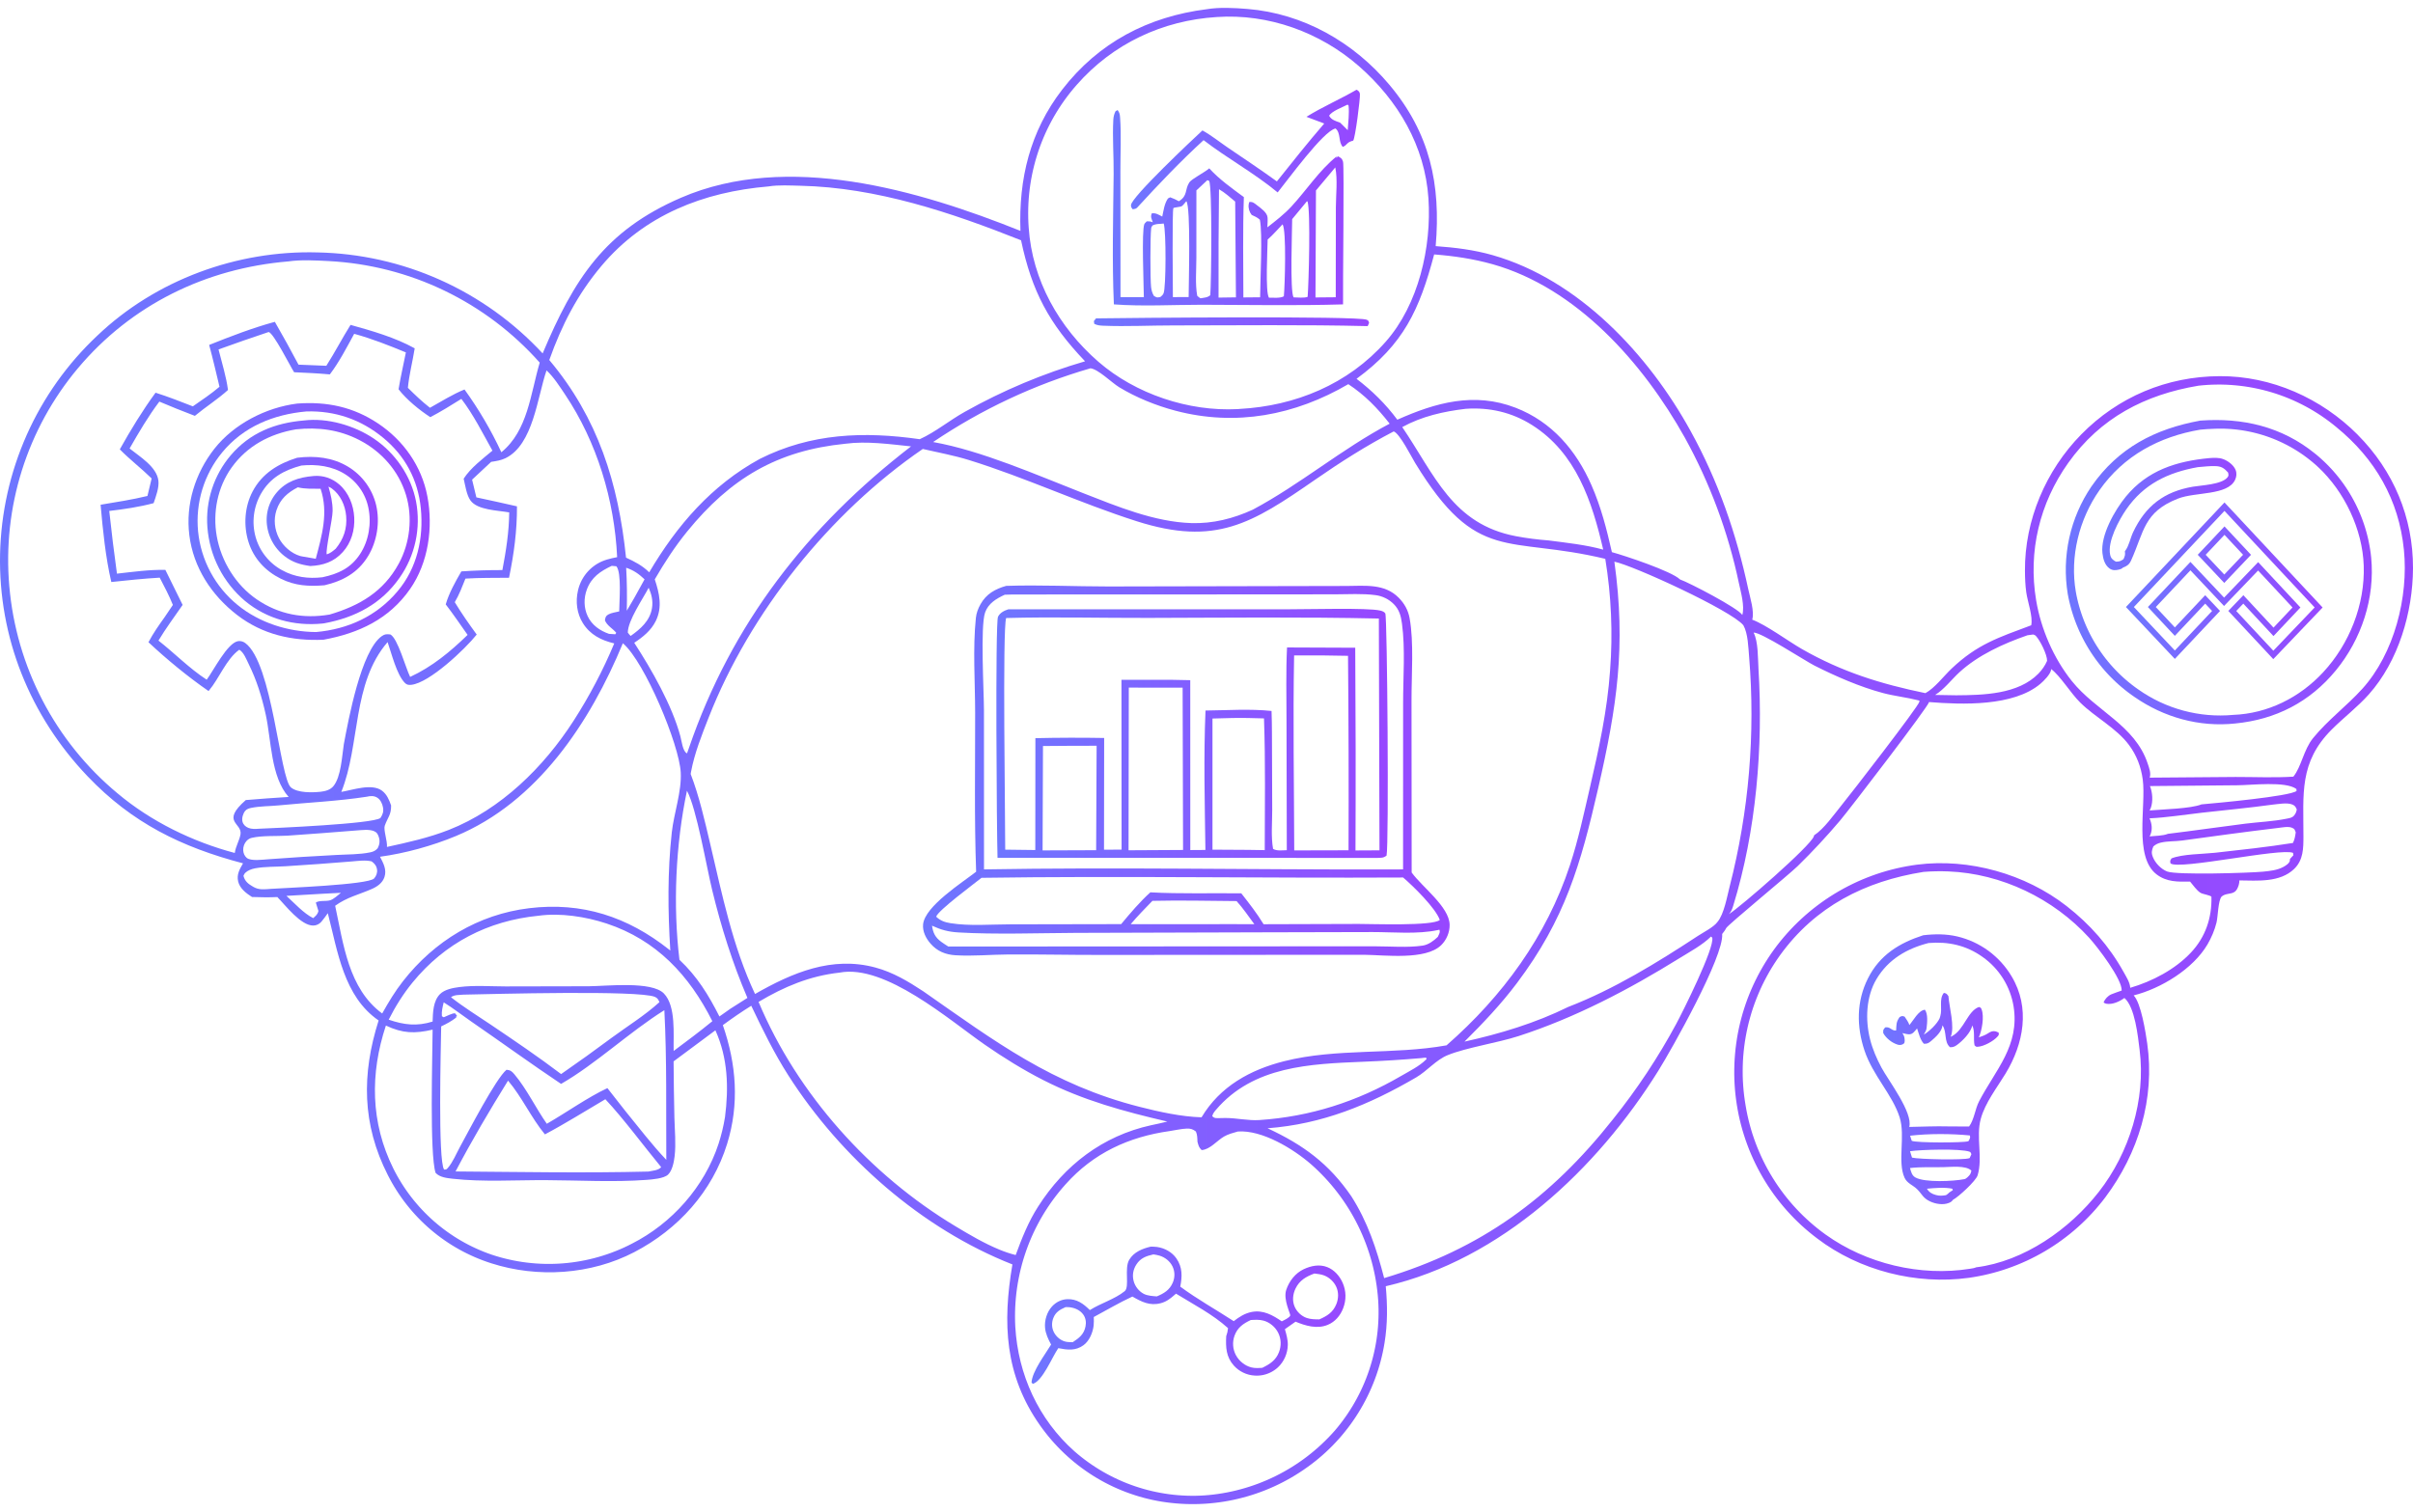 <svg width="209" height="131" viewBox="0 0 209 131" fill="none" xmlns="http://www.w3.org/2000/svg">
<path d="M204.211 37.666C201.055 34.497 196.74 32.568 192.246 32.591C187.676 32.614 183.472 34.376 180.263 37.642C177.206 40.75 175.354 45.077 175.39 49.466C175.394 50.085 175.418 50.715 175.504 51.328C175.618 52.136 176.094 53.415 175.933 54.175L175.876 54.196C173.104 55.233 171.263 55.816 169.038 57.926C168.358 58.571 167.572 59.62 166.768 60.055C162.907 59.26 159.533 58.215 156.071 56.233C154.887 55.556 152.974 54.135 151.768 53.688C151.97 52.979 151.586 51.794 151.43 51.069C150.392 46.228 148.825 41.689 146.431 37.344C142.774 30.704 136.749 24.239 129.286 22.107C127.655 21.642 126.037 21.447 124.35 21.325C124.81 15.981 123.85 11.526 120.344 7.35C117.238 3.651 112.878 1.168 108.032 0.774C106.926 0.684 105.603 0.613 104.512 0.799C99.449 1.438 95.145 3.687 91.994 7.773C89.213 11.38 88.225 15.505 88.385 20.003C79.527 16.454 68.2 13.143 58.979 17.134C52.355 20 49.712 24.187 47.001 30.619C46.845 30.451 46.687 30.285 46.527 30.121C46.367 29.957 46.205 29.795 46.041 29.635C45.877 29.475 45.711 29.317 45.544 29.161C45.376 29.006 45.206 28.852 45.034 28.701C44.862 28.549 44.689 28.4 44.513 28.253C44.338 28.106 44.161 27.961 43.981 27.818C43.802 27.675 43.621 27.535 43.439 27.397C43.256 27.259 43.072 27.123 42.886 26.989C42.7 26.856 42.512 26.725 42.323 26.596C42.133 26.467 41.943 26.341 41.75 26.217C41.558 26.093 41.364 25.971 41.168 25.852C40.973 25.733 40.776 25.616 40.578 25.502C40.379 25.388 40.179 25.277 39.978 25.167C39.777 25.058 39.575 24.952 39.371 24.848C39.167 24.744 38.962 24.642 38.756 24.543C38.549 24.444 38.342 24.348 38.133 24.255C37.924 24.161 37.715 24.07 37.503 23.982C37.292 23.893 37.08 23.808 36.867 23.725C36.654 23.642 36.44 23.562 36.225 23.484C36.01 23.406 35.793 23.331 35.576 23.259C35.359 23.187 35.141 23.117 34.923 23.051C34.704 22.984 34.485 22.92 34.264 22.859C34.044 22.798 33.823 22.739 33.601 22.684C33.379 22.628 33.157 22.575 32.933 22.525C32.71 22.475 32.487 22.428 32.263 22.384C32.038 22.339 31.814 22.298 31.588 22.259C31.363 22.22 31.137 22.184 30.911 22.151C30.685 22.118 30.458 22.088 30.231 22.061C30.004 22.033 29.777 22.009 29.549 21.987C29.322 21.966 29.094 21.947 28.866 21.931C28.638 21.915 28.41 21.902 28.181 21.892C27.953 21.882 27.724 21.874 27.496 21.87C20.533 21.675 13.488 24.249 8.417 29.091C8.256 29.242 8.097 29.395 7.94 29.55C7.782 29.706 7.627 29.863 7.474 30.022C7.321 30.181 7.169 30.342 7.02 30.505C6.871 30.668 6.723 30.832 6.578 30.999C6.433 31.166 6.29 31.334 6.149 31.504C6.008 31.674 5.869 31.846 5.732 32.02C5.596 32.193 5.461 32.368 5.329 32.545C5.196 32.722 5.066 32.901 4.938 33.081C4.81 33.261 4.684 33.443 4.561 33.627C4.437 33.81 4.316 33.995 4.197 34.181C4.078 34.368 3.962 34.555 3.848 34.745C3.733 34.934 3.621 35.125 3.512 35.316C3.402 35.509 3.295 35.702 3.19 35.897C3.086 36.092 2.983 36.288 2.883 36.485C2.784 36.682 2.686 36.881 2.591 37.081C2.497 37.28 2.404 37.481 2.314 37.683C2.224 37.885 2.137 38.089 2.052 38.293C1.967 38.497 1.885 38.702 1.805 38.909C1.725 39.115 1.648 39.322 1.573 39.53C1.498 39.739 1.426 39.948 1.357 40.158C1.287 40.368 1.22 40.579 1.156 40.79C1.092 41.002 1.03 41.215 0.971 41.428C0.912 41.642 0.856 41.855 0.802 42.07C0.748 42.285 0.697 42.5 0.649 42.716C0.6 42.932 0.555 43.148 0.512 43.365C0.469 43.583 0.428 43.8 0.391 44.018C0.353 44.236 0.318 44.455 0.286 44.673C0.254 44.892 0.224 45.112 0.197 45.331C0.171 45.551 0.146 45.771 0.125 45.992C0.104 46.212 0.085 46.433 0.069 46.653C0.053 46.874 0.04 47.095 0.029 47.316C0.019 47.537 0.011 47.758 0.006 47.98C-0.151 55.226 2.601 62.03 7.584 67.257C11.448 71.31 15.724 73.397 21.049 74.8C20.76 75.305 20.482 75.766 20.629 76.375C20.775 76.985 21.33 77.397 21.827 77.717C22.562 77.741 23.287 77.757 24.022 77.722C24.721 78.437 26.052 80.192 27.126 80.191C27.4 80.191 27.653 80.069 27.832 79.864C28.034 79.632 28.213 79.371 28.393 79.12C29.25 82.428 29.765 86.332 32.794 88.415C31.317 93.054 31.351 97.42 33.597 101.82C33.654 101.932 33.712 102.044 33.772 102.155C33.832 102.266 33.893 102.377 33.955 102.486C34.017 102.595 34.081 102.704 34.146 102.812C34.211 102.92 34.278 103.027 34.345 103.133C34.413 103.239 34.482 103.345 34.552 103.449C34.623 103.554 34.694 103.658 34.767 103.76C34.84 103.863 34.914 103.965 34.989 104.066C35.065 104.167 35.141 104.266 35.219 104.365C35.297 104.464 35.376 104.562 35.456 104.659C35.536 104.757 35.618 104.853 35.7 104.947C35.783 105.042 35.867 105.136 35.952 105.229C36.037 105.322 36.123 105.414 36.21 105.504C36.297 105.595 36.385 105.685 36.475 105.774C36.564 105.862 36.655 105.949 36.746 106.036C36.838 106.122 36.931 106.207 37.024 106.291C37.118 106.375 37.213 106.458 37.308 106.54C37.404 106.621 37.501 106.702 37.599 106.781C37.696 106.86 37.795 106.938 37.894 107.015C37.994 107.092 38.095 107.167 38.196 107.241C38.298 107.316 38.4 107.389 38.503 107.46C38.606 107.532 38.711 107.603 38.816 107.672C38.921 107.741 39.027 107.808 39.133 107.875C39.24 107.941 39.347 108.006 39.456 108.07C39.564 108.134 39.673 108.196 39.783 108.258C39.893 108.319 40.004 108.378 40.115 108.437C40.226 108.495 40.338 108.552 40.451 108.607C40.564 108.663 40.677 108.716 40.791 108.769C40.906 108.822 41.02 108.873 41.135 108.923C41.251 108.973 41.367 109.021 41.483 109.068C41.6 109.115 41.717 109.16 41.835 109.204C41.953 109.248 42.071 109.291 42.189 109.332C42.308 109.373 42.427 109.413 42.547 109.451C46.565 110.743 51.181 110.443 54.936 108.487C58.74 106.505 61.694 103.249 62.978 99.109C64.052 95.644 63.782 92.212 62.609 88.818C63.414 88.226 64.224 87.668 65.07 87.141C66.058 89.214 67.051 91.251 68.291 93.189C72.831 100.287 79.829 106.46 87.69 109.551C86.823 114.619 87.017 119.152 90.082 123.495C90.159 123.603 90.237 123.712 90.316 123.819C90.395 123.926 90.476 124.032 90.558 124.137C90.64 124.242 90.724 124.346 90.808 124.449C90.893 124.552 90.979 124.654 91.065 124.755C91.153 124.856 91.241 124.955 91.33 125.054C91.42 125.153 91.511 125.25 91.603 125.347C91.695 125.443 91.788 125.538 91.882 125.632C91.977 125.726 92.072 125.819 92.168 125.911C92.265 126.003 92.363 126.093 92.462 126.182C92.561 126.272 92.661 126.36 92.762 126.447C92.863 126.533 92.965 126.619 93.068 126.703C93.171 126.787 93.275 126.87 93.38 126.952C93.486 127.033 93.592 127.113 93.699 127.192C93.806 127.272 93.915 127.349 94.024 127.425C94.132 127.501 94.243 127.576 94.354 127.65C94.465 127.724 94.576 127.796 94.689 127.867C94.802 127.937 94.916 128.006 95.03 128.075C95.145 128.142 95.26 128.209 95.376 128.274C95.492 128.339 95.609 128.402 95.726 128.464C95.844 128.526 95.962 128.587 96.082 128.646C96.201 128.705 96.321 128.762 96.441 128.819C96.562 128.875 96.683 128.929 96.805 128.983C96.927 129.036 97.049 129.087 97.173 129.137C97.296 129.187 97.42 129.236 97.544 129.282C97.669 129.329 97.794 129.374 97.92 129.418C98.045 129.462 98.171 129.504 98.298 129.545C98.424 129.586 98.551 129.625 98.679 129.663C98.806 129.7 98.934 129.736 99.063 129.771C99.191 129.805 99.32 129.837 99.45 129.868C99.579 129.899 99.708 129.929 99.838 129.957C99.968 129.985 100.099 130.011 100.229 130.035C100.36 130.06 100.491 130.083 100.622 130.104C100.759 130.126 100.896 130.146 101.033 130.165C101.171 130.184 101.308 130.2 101.446 130.215C101.584 130.231 101.722 130.244 101.86 130.256C101.998 130.268 102.136 130.278 102.274 130.286C102.412 130.295 102.551 130.301 102.689 130.307C102.828 130.312 102.966 130.315 103.104 130.317C103.243 130.318 103.382 130.318 103.52 130.317C103.658 130.315 103.797 130.311 103.935 130.306C104.074 130.301 104.212 130.294 104.35 130.286C104.489 130.277 104.627 130.267 104.765 130.255C104.903 130.243 105.041 130.23 105.178 130.214C105.316 130.199 105.454 130.182 105.591 130.164C105.728 130.145 105.865 130.125 106.002 130.103C106.139 130.081 106.275 130.057 106.411 130.032C106.548 130.006 106.684 129.979 106.819 129.951C106.955 129.922 107.09 129.892 107.225 129.86C107.359 129.828 107.494 129.794 107.628 129.759C107.762 129.724 107.896 129.687 108.028 129.649C108.161 129.61 108.294 129.57 108.426 129.528C108.559 129.486 108.69 129.443 108.821 129.398C108.952 129.353 109.083 129.306 109.213 129.258C109.342 129.21 109.472 129.16 109.601 129.109C109.729 129.058 109.858 129.004 109.985 128.95C110.113 128.895 110.24 128.839 110.366 128.782C110.492 128.724 110.617 128.665 110.742 128.604C110.866 128.544 110.99 128.482 111.113 128.418C111.237 128.354 111.359 128.289 111.48 128.222C111.602 128.156 111.723 128.087 111.843 128.018C111.963 127.948 112.082 127.877 112.2 127.804C112.318 127.732 112.435 127.658 112.552 127.582C112.668 127.507 112.783 127.43 112.898 127.352C113.013 127.274 113.126 127.194 113.239 127.113C113.349 127.034 113.458 126.954 113.567 126.873C113.675 126.791 113.782 126.709 113.888 126.625C113.995 126.541 114.1 126.455 114.204 126.369C114.308 126.282 114.411 126.194 114.513 126.105C114.615 126.016 114.716 125.925 114.816 125.833C114.915 125.742 115.014 125.649 115.111 125.555C115.209 125.46 115.305 125.365 115.4 125.269C115.495 125.172 115.589 125.074 115.681 124.975C115.774 124.876 115.865 124.776 115.956 124.675C116.046 124.574 116.135 124.472 116.223 124.369C116.31 124.265 116.397 124.161 116.481 124.055C116.566 123.95 116.65 123.843 116.733 123.736C116.815 123.628 116.896 123.519 116.976 123.41C117.056 123.3 117.134 123.19 117.211 123.078C117.288 122.967 117.364 122.854 117.438 122.741C117.513 122.627 117.585 122.513 117.657 122.398C117.728 122.283 117.799 122.167 117.867 122.05C117.936 121.933 118.003 121.815 118.068 121.696C118.134 121.577 118.198 121.458 118.261 121.338C118.324 121.217 118.385 121.096 118.445 120.975C118.505 120.853 118.563 120.73 118.62 120.607C118.677 120.484 118.732 120.36 118.786 120.235C118.84 120.111 118.892 119.986 118.942 119.86C118.993 119.734 119.042 119.607 119.09 119.48C119.137 119.353 119.183 119.225 119.228 119.097C119.272 118.969 119.315 118.84 119.356 118.711C119.397 118.581 119.437 118.451 119.475 118.321C119.513 118.191 119.549 118.06 119.584 117.929C119.619 117.798 119.652 117.666 119.683 117.534C119.715 117.402 119.745 117.269 119.773 117.137C119.801 117.004 119.828 116.871 119.853 116.737C119.878 116.604 119.901 116.47 119.923 116.336C120.19 114.698 120.179 113.09 120.027 111.441C130.01 109.136 138.327 101.286 143.633 92.773C144.81 90.885 149.331 82.849 149.165 80.921C149.296 80.754 149.416 80.604 149.51 80.414C149.649 80.131 154.921 75.805 155.703 75.042C156.988 73.784 158.212 72.469 159.374 71.096C160.271 70.029 167.043 61.194 167.083 60.827C169.949 61.055 174.386 61.222 176.726 59.247C177.026 58.994 177.599 58.421 177.657 58.024C177.66 58.005 177.657 57.984 177.657 57.965C178.463 58.573 179.339 60.044 180.179 60.873C181.485 62.162 183.304 63.073 184.397 64.542C185.062 65.434 185.444 66.438 185.592 67.538C185.9 69.839 184.805 74.212 186.779 75.747C187.659 76.431 188.639 76.399 189.691 76.381C189.945 76.677 190.26 77.142 190.587 77.35C190.782 77.473 191.438 77.559 191.541 77.694C191.59 79.521 191.025 81.186 189.771 82.526C188.402 83.987 186.417 85.028 184.507 85.585C184.506 85.564 184.506 85.543 184.503 85.522C184.46 85.077 184.15 84.606 183.935 84.217C182.688 81.967 181.018 80.077 178.996 78.502C175.421 75.715 170.539 74.339 166.042 74.915C165.893 74.935 165.745 74.956 165.597 74.979C165.449 75.002 165.302 75.027 165.155 75.054C165.008 75.08 164.86 75.109 164.714 75.139C164.568 75.169 164.422 75.201 164.277 75.235C164.131 75.269 163.986 75.305 163.841 75.342C163.696 75.38 163.551 75.419 163.406 75.46C163.262 75.501 163.119 75.544 162.976 75.588C162.833 75.633 162.691 75.679 162.549 75.727C162.408 75.775 162.266 75.825 162.126 75.877C161.986 75.928 161.846 75.981 161.706 76.037C161.567 76.092 161.429 76.148 161.291 76.207C161.153 76.265 161.016 76.325 160.879 76.387C160.743 76.449 160.608 76.512 160.473 76.578C160.338 76.643 160.204 76.71 160.071 76.778C159.937 76.846 159.805 76.916 159.674 76.988C159.542 77.06 159.411 77.133 159.282 77.208C159.153 77.283 159.024 77.359 158.896 77.437C158.768 77.515 158.642 77.595 158.516 77.676C158.39 77.757 158.265 77.84 158.141 77.925C158.017 78.009 157.894 78.095 157.772 78.182C157.651 78.269 157.531 78.359 157.411 78.449C157.291 78.539 157.172 78.631 157.055 78.724C156.938 78.817 156.822 78.912 156.707 79.008C156.592 79.104 156.478 79.201 156.365 79.301C156.253 79.4 156.142 79.5 156.032 79.602C155.921 79.703 155.812 79.806 155.705 79.91C155.597 80.015 155.49 80.12 155.385 80.227C155.28 80.334 155.176 80.443 155.074 80.552C154.972 80.661 154.871 80.772 154.771 80.884C154.672 80.996 154.573 81.109 154.476 81.224C154.379 81.338 154.284 81.454 154.189 81.57C154.095 81.687 154.002 81.805 153.911 81.924C153.822 82.041 153.734 82.16 153.648 82.279C153.561 82.398 153.476 82.519 153.392 82.64C153.309 82.762 153.227 82.884 153.146 83.008C153.065 83.131 152.986 83.256 152.909 83.381C152.832 83.507 152.756 83.633 152.681 83.76C152.607 83.888 152.534 84.016 152.463 84.145C152.391 84.274 152.322 84.404 152.253 84.535C152.185 84.666 152.118 84.798 152.054 84.93C151.988 85.062 151.925 85.196 151.864 85.33C151.802 85.464 151.742 85.598 151.683 85.734C151.625 85.87 151.568 86.006 151.514 86.143C151.458 86.28 151.405 86.417 151.353 86.555C151.302 86.694 151.252 86.833 151.204 86.972C151.156 87.111 151.109 87.251 151.065 87.392C151.02 87.533 150.977 87.674 150.935 87.815C150.894 87.957 150.854 88.099 150.816 88.242C150.779 88.385 150.743 88.528 150.708 88.671C150.673 88.815 150.641 88.959 150.61 89.103C150.579 89.247 150.55 89.392 150.522 89.537C150.495 89.682 150.47 89.828 150.446 89.974C150.423 90.119 150.401 90.265 150.381 90.412C150.36 90.558 150.341 90.704 150.325 90.851C150.309 90.998 150.294 91.145 150.282 91.291C150.269 91.439 150.257 91.586 150.247 91.733C150.238 91.88 150.231 92.028 150.225 92.175C150.219 92.323 150.215 92.471 150.213 92.618C150.21 92.766 150.21 92.913 150.211 93.061C150.213 93.209 150.215 93.356 150.22 93.504C150.225 93.652 150.232 93.799 150.241 93.946C150.25 94.094 150.261 94.241 150.272 94.388C150.284 94.535 150.298 94.682 150.314 94.829C150.33 94.976 150.348 95.122 150.368 95.269C150.387 95.416 150.409 95.564 150.432 95.711C150.454 95.858 150.48 96.006 150.507 96.152C150.534 96.299 150.562 96.445 150.592 96.591C150.623 96.737 150.655 96.882 150.689 97.028C150.724 97.172 150.76 97.317 150.797 97.462C150.835 97.606 150.874 97.749 150.915 97.893C150.957 98.036 151 98.179 151.045 98.321C151.089 98.463 151.136 98.605 151.184 98.746C151.232 98.887 151.282 99.027 151.335 99.167C151.386 99.307 151.439 99.446 151.494 99.584C151.549 99.723 151.607 99.86 151.665 99.997C151.723 100.134 151.784 100.271 151.846 100.406C151.908 100.541 151.971 100.676 152.037 100.81C152.102 100.944 152.169 101.077 152.237 101.209C152.306 101.342 152.376 101.473 152.449 101.603C152.52 101.734 152.594 101.863 152.669 101.992C152.744 102.12 152.821 102.248 152.899 102.375C152.977 102.502 153.056 102.627 153.137 102.752C153.219 102.877 153.303 103 153.387 103.123C153.471 103.246 153.557 103.368 153.644 103.488C153.732 103.608 153.82 103.728 153.911 103.846C154.001 103.964 154.093 104.082 154.187 104.198C154.281 104.313 154.375 104.429 154.471 104.542C154.567 104.656 154.664 104.768 154.763 104.879C154.862 104.991 154.963 105.1 155.065 105.209C155.166 105.317 155.269 105.425 155.373 105.531C155.477 105.637 155.583 105.742 155.69 105.845C155.797 105.949 155.905 106.051 156.014 106.152C156.124 106.253 156.236 106.352 156.347 106.45C156.459 106.548 156.572 106.645 156.687 106.74C156.801 106.835 156.916 106.929 157.033 107.021C157.149 107.113 157.267 107.204 157.386 107.294C161.049 110.091 165.971 111.338 170.524 110.713C170.668 110.692 170.813 110.67 170.958 110.646C171.103 110.622 171.247 110.596 171.391 110.568C171.535 110.541 171.678 110.511 171.821 110.481C171.964 110.45 172.107 110.417 172.249 110.382C172.391 110.347 172.533 110.311 172.675 110.273C172.816 110.235 172.957 110.195 173.097 110.154C173.238 110.112 173.378 110.069 173.518 110.024C173.657 109.979 173.795 109.932 173.934 109.884C174.072 109.835 174.21 109.785 174.346 109.733C174.484 109.682 174.621 109.628 174.757 109.573C174.893 109.518 175.027 109.461 175.161 109.403C175.296 109.344 175.43 109.284 175.563 109.223C175.696 109.161 175.827 109.098 175.958 109.033C176.09 108.968 176.221 108.901 176.351 108.833C176.48 108.765 176.609 108.695 176.738 108.624C176.866 108.553 176.993 108.48 177.119 108.406C177.245 108.331 177.371 108.255 177.495 108.178C177.62 108.1 177.743 108.021 177.865 107.941C177.988 107.86 178.11 107.778 178.23 107.695C178.351 107.611 178.47 107.526 178.588 107.44C178.707 107.353 178.824 107.265 178.941 107.176C179.057 107.087 179.173 106.996 179.287 106.904C179.401 106.812 179.514 106.718 179.626 106.623C179.737 106.528 179.848 106.432 179.958 106.334C180.067 106.237 180.175 106.138 180.282 106.037C180.389 105.937 180.496 105.836 180.601 105.733C180.705 105.63 180.808 105.526 180.91 105.42C181.012 105.315 181.113 105.208 181.213 105.1C181.312 104.992 181.411 104.883 181.508 104.773C181.604 104.663 181.699 104.551 181.793 104.438C181.887 104.326 181.981 104.212 182.073 104.097C182.164 103.982 182.254 103.866 182.342 103.749C185.22 99.913 186.661 95.189 185.979 90.398C185.843 89.441 185.443 86.898 184.805 86.243C187.175 85.647 189.948 83.953 191.196 81.831C191.537 81.252 191.819 80.587 191.981 79.934C192.105 79.438 192.12 78.016 192.42 77.683C192.476 77.622 192.61 77.552 192.688 77.524C193.094 77.377 193.518 77.47 193.76 77.031C193.876 76.821 193.974 76.523 193.958 76.28C195.528 76.296 197.474 76.478 198.71 75.281C199.506 74.509 199.509 73.494 199.51 72.456C199.516 68.798 199.121 66.046 201.962 63.205C203.004 62.163 204.197 61.26 205.177 60.159C207.743 57.277 208.983 53.048 209 49.234C209.017 44.832 207.302 40.774 204.21 37.67L204.211 37.666ZM129.265 22.888C136.579 24.944 142.328 31.474 145.923 37.904C146.195 38.396 146.457 38.893 146.711 39.395C146.964 39.897 147.208 40.404 147.443 40.915C147.677 41.426 147.901 41.941 148.117 42.461C148.333 42.98 148.539 43.504 148.734 44.031C148.931 44.558 149.117 45.089 149.293 45.623C149.47 46.157 149.636 46.694 149.792 47.235C149.948 47.775 150.095 48.318 150.232 48.864C150.368 49.41 150.494 49.958 150.61 50.509C150.781 51.299 151.127 52.501 150.909 53.283C150.567 52.695 146.296 50.474 145.515 50.204C144.79 49.49 140.716 48.138 139.612 47.838C139.157 45.832 138.676 43.937 137.847 42.044C136.524 39.018 134.41 36.538 131.268 35.325C127.69 33.944 124.354 34.88 121.028 36.364C120.018 34.998 118.842 33.848 117.495 32.821C121.568 29.835 122.946 26.848 124.218 22.044C125.93 22.177 127.609 22.423 129.265 22.889L129.265 22.888ZM138.86 47.619C137.325 47.197 135.705 47.03 134.129 46.824C133.194 46.752 132.226 46.632 131.304 46.457C125.792 45.412 124.266 41.138 121.454 37.003C123.163 36.066 125.033 35.649 126.949 35.42C129.004 35.278 130.936 35.715 132.689 36.822C136.515 39.239 137.898 43.448 138.861 47.619H138.86ZM120.364 36.707C116.214 38.896 112.625 41.965 108.506 44.159C106.826 44.93 105.043 45.38 103.186 45.321C99.992 45.219 96.77 43.879 93.832 42.732C89.809 41.161 85.024 39.046 80.823 38.298C81.345 37.945 81.874 37.602 82.409 37.27C82.945 36.938 83.486 36.616 84.034 36.304C84.581 35.993 85.135 35.693 85.694 35.404C86.254 35.114 86.819 34.836 87.389 34.569C87.959 34.301 88.534 34.045 89.114 33.8C89.695 33.556 90.279 33.322 90.869 33.1C91.458 32.879 92.051 32.668 92.649 32.47C93.246 32.271 93.847 32.084 94.452 31.909C95.126 31.987 96.302 33.164 96.935 33.548C98.419 34.449 100.136 35.141 101.811 35.584C107.044 36.968 112.17 35.979 116.783 33.284C118.229 34.241 119.301 35.348 120.365 36.708L120.364 36.707ZM89.06 18.048C89.063 17.909 89.068 17.769 89.076 17.63C89.083 17.49 89.092 17.351 89.102 17.211C89.113 17.072 89.125 16.933 89.139 16.794C89.153 16.655 89.169 16.516 89.186 16.378C89.204 16.239 89.223 16.101 89.244 15.963C89.265 15.825 89.287 15.687 89.312 15.549C89.336 15.412 89.362 15.275 89.39 15.137C89.418 15.001 89.447 14.864 89.478 14.728C89.509 14.592 89.542 14.456 89.577 14.321C89.611 14.185 89.647 14.05 89.685 13.916C89.723 13.782 89.763 13.648 89.804 13.514C89.845 13.381 89.888 13.248 89.932 13.116C89.977 12.983 90.023 12.851 90.07 12.72C90.118 12.589 90.168 12.459 90.219 12.329C90.27 12.198 90.322 12.069 90.376 11.941C90.43 11.812 90.486 11.684 90.543 11.557C90.601 11.43 90.66 11.303 90.72 11.177C90.781 11.052 90.843 10.927 90.906 10.803C90.97 10.678 91.035 10.555 91.102 10.432C91.168 10.31 91.236 10.188 91.306 10.067C91.376 9.947 91.447 9.826 91.52 9.708C91.593 9.589 91.667 9.471 91.742 9.353C91.818 9.236 91.895 9.12 91.974 9.004C92.052 8.889 92.132 8.775 92.213 8.662C92.295 8.548 92.377 8.436 92.462 8.325C92.546 8.214 92.632 8.104 92.718 7.995C92.805 7.886 92.894 7.778 92.983 7.671C93.072 7.564 93.163 7.458 93.256 7.354C96.384 3.787 100.682 1.771 105.382 1.476C109.863 1.166 114.348 2.793 117.709 5.738C121.083 8.694 123.42 12.64 123.724 17.195C124.005 21.402 122.861 26.395 120.02 29.609C116.76 33.296 112.19 35.172 107.358 35.431C107.305 35.436 107.252 35.443 107.2 35.445C102.952 35.669 98.358 34.138 95.14 31.345C91.728 28.383 89.408 24.283 89.1 19.723C89.09 19.584 89.081 19.444 89.074 19.305C89.068 19.165 89.063 19.026 89.059 18.886C89.056 18.746 89.054 18.607 89.055 18.467C89.055 18.327 89.056 18.187 89.06 18.048L89.06 18.048ZM52.096 23.036C55.816 18.62 60.934 16.628 66.569 16.152C67.429 16.009 68.464 16.075 69.338 16.094C75.922 16.242 82.372 18.403 88.438 20.819C89.373 25.247 90.86 28.032 93.982 31.303C93.076 31.567 92.177 31.857 91.287 32.173C90.397 32.489 89.516 32.829 88.646 33.195C87.775 33.561 86.916 33.952 86.067 34.367C85.218 34.782 84.382 35.221 83.559 35.684C82.243 36.418 81.032 37.43 79.663 38.053C74.825 37.364 70.248 37.53 65.819 39.755C61.64 42.035 58.629 45.515 56.232 49.585C55.63 49 54.981 48.66 54.223 48.315C53.558 41.872 51.795 36.209 47.576 31.194C48.65 28.168 50.024 25.495 52.096 23.037V23.036ZM54.235 49.19C54.894 49.409 55.328 49.723 55.828 50.193L54.938 51.803L54.288 52.914C54.319 51.666 54.306 50.435 54.235 49.19H54.235ZM56.184 50.921C56.436 51.495 56.572 52.05 56.473 52.679C56.298 53.786 55.482 54.491 54.623 55.1C54.527 55.013 54.456 54.909 54.377 54.805C54.386 53.758 55.68 51.888 56.184 50.921ZM56.798 53.805C57.39 52.607 57.111 51.401 56.713 50.196C57.562 48.734 58.452 47.36 59.52 46.048C63.269 41.444 67.316 39.034 73.223 38.446C75.077 38.199 77.061 38.485 78.91 38.675C69.946 45.59 63.365 54.027 59.667 64.817C59.62 64.97 59.56 65.12 59.507 65.271C59.138 65.128 59.036 64.182 58.932 63.798C58.204 61.093 56.45 58.03 54.934 55.691C55.685 55.195 56.391 54.63 56.798 53.805ZM53.376 54.827L53.295 54.954L52.751 54.919C51.968 54.649 51.263 54.161 50.902 53.388C50.562 52.659 50.551 51.829 50.829 51.078C51.224 50.011 52.002 49.49 52.986 49.026L53.383 49.061C53.863 49.599 53.632 52.199 53.632 52.973C53.347 53.042 52.933 53.097 52.68 53.243C52.454 53.373 52.432 53.512 52.395 53.752C52.594 54.226 53.059 54.44 53.376 54.827L53.376 54.827ZM47.339 32.093C47.946 32.649 48.483 33.494 48.944 34.181C51.702 38.294 53.222 43.333 53.454 48.273C52.861 48.387 52.256 48.527 51.735 48.845C51.682 48.877 51.63 48.909 51.58 48.943C51.529 48.977 51.479 49.013 51.43 49.05C51.381 49.086 51.333 49.124 51.285 49.163C51.238 49.202 51.192 49.243 51.147 49.284C51.102 49.326 51.058 49.368 51.015 49.412C50.972 49.455 50.93 49.5 50.889 49.546C50.848 49.592 50.809 49.639 50.77 49.687C50.732 49.734 50.695 49.783 50.659 49.833C50.623 49.883 50.589 49.934 50.555 49.985C50.522 50.036 50.49 50.089 50.459 50.142C50.429 50.195 50.399 50.249 50.371 50.304C50.343 50.358 50.317 50.414 50.292 50.47C50.267 50.526 50.243 50.582 50.221 50.639C50.198 50.696 50.177 50.755 50.158 50.813C50.139 50.871 50.121 50.93 50.104 50.989C50.088 51.048 50.073 51.107 50.06 51.167C49.839 52.123 49.962 53.151 50.485 53.988C51.117 55 52.081 55.479 53.203 55.746C52.716 56.911 52.179 58.052 51.592 59.169C51.005 60.287 50.37 61.376 49.688 62.438C47.096 66.466 43.38 70.133 38.877 71.902C37.147 72.582 35.328 72.986 33.516 73.38C33.562 72.874 33.202 71.894 33.326 71.54C33.575 70.825 33.888 70.618 33.876 69.783C33.704 69.304 33.511 68.822 33.088 68.507C32.208 67.851 30.569 68.441 29.563 68.611C31.223 64.49 30.472 59.221 33.571 55.632C33.916 56.602 34.345 58.435 35.072 59.172C35.239 59.341 35.401 59.357 35.626 59.333C37.201 59.162 40.279 56.248 41.291 54.978C40.621 54.061 39.978 53.146 39.39 52.174C39.772 51.528 40.034 50.825 40.314 50.131C41.566 50.051 42.834 50.073 44.089 50.057C44.519 47.967 44.785 46.008 44.777 43.869C43.608 43.597 42.433 43.35 41.26 43.093L40.891 41.558L42.542 40.015C42.968 39.953 43.393 39.888 43.785 39.697C46.194 38.52 46.538 34.409 47.338 32.092L47.339 32.093ZM13.719 41.636C13.564 40.43 12.101 39.564 11.225 38.858C12.024 37.464 12.832 36.078 13.802 34.795C14.819 35.227 15.845 35.639 16.878 36.03C17.813 35.253 18.847 34.605 19.748 33.789C19.594 32.617 19.215 31.425 18.928 30.276C20.369 29.753 21.817 29.25 23.271 28.766C23.701 28.86 25.13 31.718 25.474 32.251C26.507 32.298 27.539 32.343 28.569 32.438C29.393 31.348 30.024 30.119 30.677 28.922C32.208 29.342 33.69 29.927 35.155 30.534C34.945 31.6 34.696 32.655 34.521 33.728C35.233 34.638 36.309 35.517 37.273 36.144C38.197 35.656 39.077 35.115 39.961 34.558C41.005 35.925 41.813 37.543 42.652 39.044C41.8 39.76 40.767 40.53 40.16 41.474C40.298 42.046 40.405 42.876 40.746 43.355C41.35 44.205 43.127 44.215 44.106 44.396C44.088 46.106 43.831 47.715 43.514 49.392C42.328 49.388 41.143 49.426 39.959 49.507C39.444 50.4 38.894 51.371 38.607 52.365C39.267 53.222 39.877 54.124 40.501 55.008C39.008 56.46 37.426 57.772 35.524 58.648C35.129 57.846 34.447 55.295 33.807 54.968C33.49 54.94 33.343 54.922 33.066 55.117C31.27 56.384 30.18 62.356 29.779 64.485C29.62 65.519 29.542 67.307 28.876 68.114C28.609 68.437 28.173 68.555 27.773 68.598C27.069 68.674 25.782 68.713 25.199 68.223C24.227 67.404 23.602 57.442 21.242 55.712C21.069 55.585 20.834 55.514 20.621 55.549C19.685 55.708 18.495 58.103 17.902 58.889C16.406 57.92 15.13 56.601 13.725 55.501C14.361 54.441 15.117 53.428 15.818 52.41L14.323 49.375C12.92 49.346 11.522 49.547 10.13 49.702C9.88 47.895 9.657 46.085 9.463 44.27C10.741 44.119 12.061 43.927 13.305 43.594C13.5 43.022 13.796 42.24 13.719 41.635L13.719 41.636ZM20.826 72.311C20.73 72.836 20.418 73.316 20.335 73.902C16.671 72.929 13.066 71.169 10.154 68.715C9.988 68.577 9.824 68.436 9.661 68.294C9.499 68.152 9.338 68.008 9.179 67.861C9.02 67.715 8.863 67.567 8.708 67.417C8.552 67.266 8.399 67.115 8.247 66.961C8.096 66.807 7.946 66.651 7.798 66.493C7.651 66.335 7.505 66.176 7.361 66.014C7.217 65.853 7.076 65.69 6.936 65.525C6.796 65.36 6.658 65.194 6.523 65.025C6.387 64.857 6.254 64.687 6.122 64.515C5.991 64.344 5.861 64.17 5.734 63.996C5.607 63.821 5.482 63.644 5.359 63.467C5.237 63.289 5.116 63.109 4.997 62.928C4.879 62.747 4.763 62.565 4.649 62.381C4.535 62.197 4.424 62.012 4.314 61.825C4.205 61.639 4.098 61.45 3.993 61.261C3.889 61.072 3.786 60.882 3.687 60.69C3.586 60.498 3.489 60.304 3.394 60.11C3.299 59.916 3.206 59.721 3.115 59.524C3.025 59.328 2.937 59.13 2.851 58.931C2.766 58.732 2.683 58.533 2.602 58.332C2.521 58.131 2.443 57.929 2.368 57.726C2.292 57.523 2.219 57.32 2.148 57.115C2.078 56.91 2.01 56.705 1.944 56.499C1.879 56.292 1.815 56.085 1.755 55.877C1.695 55.669 1.637 55.461 1.582 55.252C1.526 55.042 1.474 54.833 1.424 54.622C1.374 54.411 1.326 54.2 1.281 53.988C1.236 53.776 1.194 53.564 1.154 53.351C1.115 53.139 1.078 52.925 1.043 52.712C1.009 52.498 0.977 52.284 0.948 52.069C0.919 51.855 0.892 51.64 0.869 51.425C0.845 51.209 0.824 50.994 0.805 50.778C0.787 50.568 0.771 50.356 0.757 50.145C0.744 49.934 0.733 49.723 0.725 49.511C0.717 49.3 0.711 49.089 0.708 48.877C0.705 48.666 0.705 48.454 0.707 48.243C0.709 48.031 0.714 47.819 0.721 47.608C0.729 47.397 0.739 47.185 0.752 46.974C0.764 46.763 0.779 46.551 0.797 46.341C0.815 46.13 0.835 45.919 0.858 45.709C0.881 45.499 0.906 45.289 0.934 45.079C0.963 44.87 0.993 44.66 1.026 44.451C1.059 44.242 1.095 44.033 1.133 43.825C1.172 43.617 1.213 43.41 1.256 43.203C1.299 42.996 1.346 42.789 1.394 42.583C1.442 42.377 1.493 42.172 1.547 41.967C1.601 41.763 1.657 41.559 1.715 41.355C1.774 41.152 1.834 40.95 1.898 40.748C1.962 40.546 2.028 40.345 2.096 40.145C2.165 39.945 2.235 39.746 2.309 39.547C2.382 39.349 2.457 39.152 2.536 38.955C2.614 38.759 2.695 38.563 2.778 38.369C2.861 38.174 2.946 37.981 3.033 37.788C3.121 37.596 3.211 37.405 3.304 37.215C3.396 37.025 3.491 36.836 3.588 36.648C3.685 36.46 3.784 36.273 3.886 36.088C3.988 35.903 4.092 35.719 4.198 35.536C4.304 35.353 4.412 35.172 4.523 34.992C4.633 34.811 4.747 34.633 4.862 34.456C4.977 34.278 5.093 34.102 5.213 33.928C5.332 33.754 5.454 33.581 5.577 33.409C5.701 33.238 5.826 33.068 5.954 32.899C6.082 32.731 6.212 32.565 6.343 32.399C6.475 32.234 6.609 32.071 6.745 31.909C11.377 26.39 17.849 23.247 24.963 22.65C26.065 22.488 27.364 22.562 28.478 22.62C28.694 22.631 28.91 22.645 29.127 22.662C29.342 22.678 29.558 22.698 29.774 22.72C29.989 22.741 30.205 22.766 30.42 22.793C30.635 22.821 30.849 22.851 31.064 22.883C31.277 22.916 31.491 22.951 31.705 22.989C31.918 23.027 32.131 23.068 32.343 23.111C32.556 23.154 32.767 23.2 32.979 23.248C33.19 23.297 33.401 23.348 33.61 23.401C33.821 23.454 34.03 23.511 34.238 23.57C34.447 23.628 34.654 23.69 34.862 23.754C35.069 23.818 35.275 23.885 35.481 23.953C35.686 24.023 35.891 24.094 36.094 24.168C36.298 24.242 36.501 24.319 36.703 24.398C36.904 24.478 37.105 24.559 37.305 24.644C37.505 24.728 37.704 24.815 37.901 24.904C38.099 24.993 38.295 25.085 38.491 25.179C38.686 25.273 38.88 25.37 39.073 25.468C39.266 25.567 39.458 25.668 39.648 25.772C39.839 25.876 40.028 25.982 40.216 26.09C40.404 26.198 40.591 26.309 40.776 26.422C40.961 26.535 41.145 26.651 41.327 26.768C41.51 26.886 41.691 27.006 41.87 27.128C42.049 27.25 42.227 27.374 42.403 27.5C42.58 27.627 42.754 27.755 42.928 27.886C43.101 28.017 43.272 28.15 43.442 28.285C43.612 28.42 43.78 28.557 43.947 28.697C44.113 28.836 44.278 28.977 44.441 29.121C44.604 29.264 44.765 29.409 44.924 29.557C45.084 29.704 45.242 29.854 45.397 30.005C45.553 30.156 45.707 30.309 45.859 30.464C46.011 30.619 46.161 30.776 46.309 30.935C46.457 31.094 46.603 31.255 46.748 31.417C45.947 34.112 45.724 37.307 43.425 39.183C42.98 38.228 42.491 37.296 41.958 36.388C41.425 35.48 40.85 34.599 40.233 33.746C39.205 34.158 38.212 34.794 37.241 35.33C36.554 34.795 35.944 34.212 35.328 33.599C35.438 32.462 35.739 31.311 35.92 30.179C34.213 29.235 32.229 28.669 30.362 28.148C29.637 29.312 29.003 30.53 28.265 31.692L25.854 31.594C25.193 30.345 24.51 29.108 23.806 27.884C21.882 28.407 19.968 29.146 18.116 29.885C18.44 31.086 18.723 32.3 19.012 33.509C18.292 34.127 17.48 34.662 16.704 35.206C15.634 34.79 14.568 34.371 13.473 34.024C12.344 35.562 11.308 37.268 10.377 38.933C11.243 39.817 12.248 40.582 13.134 41.453L12.771 42.971C11.435 43.296 10.07 43.502 8.714 43.731C8.905 45.922 9.144 48.285 9.641 50.426C11.042 50.279 12.424 50.13 13.834 50.049C14.24 50.827 14.647 51.595 14.974 52.411L14.261 53.469C13.753 54.178 13.268 54.869 12.859 55.643C14.45 57.135 16.273 58.634 18.063 59.873L18.098 59.831C19.002 58.757 19.595 57.104 20.725 56.293C21.114 56.517 21.34 57.127 21.534 57.52C22.231 58.929 22.673 60.359 23.012 61.892C23.506 64.124 23.445 67.312 25.001 69.048C23.762 69.125 22.524 69.215 21.287 69.319C19.081 71.254 21.017 71.274 20.828 72.311L20.826 72.311ZM21 71.176C20.929 70.886 21.048 70.488 21.233 70.26C21.369 70.092 21.579 70.032 21.783 69.991C22.527 69.842 23.346 69.856 24.104 69.782C26.653 69.531 29.241 69.419 31.772 69.028C32.091 68.95 32.409 68.935 32.688 69.118C32.96 69.297 33.111 69.629 33.17 69.94C33.241 70.312 33.155 70.564 32.95 70.871C32.306 71.385 23.809 71.743 22.411 71.803C22.122 71.827 21.785 71.84 21.512 71.728C21.262 71.627 21.065 71.445 21 71.176H21ZM21.355 72.859C21.479 72.727 21.627 72.633 21.804 72.592C22.718 72.38 23.951 72.46 24.905 72.402C26.9 72.264 28.895 72.113 30.889 71.951C31.341 71.921 31.946 71.835 32.377 72.003C32.634 72.104 32.716 72.248 32.802 72.497C32.924 72.85 32.881 73.166 32.714 73.49C32.528 73.7 32.349 73.79 32.075 73.847C31.129 74.046 30.065 74.02 29.096 74.077C27.145 74.178 25.195 74.301 23.247 74.446C22.797 74.473 21.73 74.633 21.369 74.324C21.175 74.159 21.075 73.911 21.065 73.659C21.055 73.371 21.157 73.07 21.355 72.859V72.859ZM23.47 77.011C22.903 77.05 22.446 77.131 21.935 76.835C21.51 76.588 21.215 76.371 21.086 75.883C21.131 75.786 21.17 75.695 21.248 75.619C21.457 75.413 21.801 75.288 22.084 75.234C22.928 75.073 23.882 75.108 24.747 75.052C26.649 74.934 28.55 74.796 30.45 74.638C31.021 74.591 31.62 74.5 32.184 74.628C32.443 74.81 32.609 75.013 32.657 75.339C32.697 75.618 32.59 75.903 32.404 76.11C31.909 76.662 24.556 76.932 23.47 77.011ZM27.355 78.201L27.579 78.925C27.509 79.244 27.354 79.333 27.129 79.548C26.298 79.135 25.503 78.25 24.81 77.619L27.881 77.439L29.528 77.355C29.269 77.561 28.911 77.901 28.598 78C28.225 78.118 27.666 77.982 27.355 78.201ZM29.03 78.476C30.058 77.732 31.078 77.515 32.208 77.021C32.677 76.816 33.13 76.5 33.299 75.991C33.515 75.344 33.202 74.787 32.915 74.229C35.09 73.933 37.444 73.284 39.474 72.441C46.546 69.505 51.122 62.577 53.948 55.732C53.956 55.739 53.965 55.745 53.974 55.752C55.853 57.38 58.833 64.508 58.962 66.927C59.05 68.586 58.371 70.452 58.186 72.126C57.811 75.526 57.844 78.948 58.059 82.356L57.946 82.266C54.351 79.418 50.407 78.133 45.831 78.688C41.426 79.222 37.628 81.528 34.904 85.011C34.213 85.889 33.648 86.838 33.102 87.809C30.175 85.654 29.746 81.783 29.029 78.476L29.03 78.476ZM57.506 86.079C56.445 84.987 52.566 85.437 51.016 85.45L43.791 85.465C42.485 85.463 41.078 85.353 39.784 85.52C39.232 85.592 38.516 85.722 38.109 86.132C37.51 86.736 37.499 87.72 37.469 88.51C36.102 88.934 35.003 88.801 33.666 88.346C34.237 87.212 34.929 86.106 35.733 85.123C38.526 81.707 42.266 79.774 46.628 79.342C48.522 79.075 50.742 79.419 52.547 80.017C56.85 81.441 59.703 84.501 61.699 88.477C60.61 89.374 59.477 90.212 58.347 91.057C58.313 89.644 58.566 87.172 57.506 86.08V86.079ZM54.208 96.314L52.61 94.276C50.915 95.065 49.035 96.406 47.362 97.365C46.4 95.995 45.641 94.378 44.573 93.1C44.351 92.834 44.22 92.715 43.873 92.684C42.956 93.433 40.569 98.04 39.838 99.373C39.522 99.949 39.216 100.71 38.781 101.199C38.656 101.339 38.654 101.322 38.466 101.333C37.918 100.574 38.188 90.646 38.213 88.928C38.682 88.705 39.098 88.484 39.509 88.165L39.518 88.05L39.604 88.046L39.419 87.794C39.194 87.763 38.67 88.047 38.435 88.139L38.274 88.047C38.237 87.621 38.333 87.254 38.432 86.844C39.251 87.352 40.027 87.961 40.822 88.509C43.418 90.296 45.979 92.159 48.597 93.91C51.589 92.196 54.54 89.395 57.543 87.523C57.766 91.823 57.684 96.183 57.711 100.49C56.466 99.175 55.353 97.717 54.209 96.314L54.208 96.314ZM57.265 101.119C57.059 101.4 56.488 101.435 56.156 101.505C50.607 101.644 45.01 101.537 39.457 101.496C40.861 98.822 42.413 96.192 44.004 93.627C45.21 95.046 46.002 96.835 47.198 98.284C48.974 97.342 50.697 96.257 52.432 95.238C53.976 96.878 55.77 99.309 57.265 101.119V101.119ZM39.061 86.401C39.352 86.176 39.773 86.213 40.137 86.177C42.7 86.125 55.314 85.778 56.722 86.37C56.955 86.468 57.017 86.609 57.118 86.825C55.886 87.953 54.331 88.919 52.979 89.914C51.538 90.988 50.078 92.036 48.601 93.059C46.626 91.561 44.552 90.157 42.498 88.771C41.33 87.984 40.174 87.275 39.061 86.401V86.401ZM62.792 96.803C62.665 97.584 62.479 98.35 62.236 99.103C61.017 102.824 58.2 105.995 54.73 107.754C54.614 107.814 54.498 107.873 54.38 107.93C54.263 107.987 54.145 108.043 54.027 108.097C53.908 108.151 53.789 108.203 53.669 108.255C53.549 108.306 53.428 108.355 53.307 108.403C53.186 108.451 53.064 108.498 52.942 108.543C52.82 108.588 52.697 108.632 52.573 108.673C52.45 108.715 52.326 108.756 52.202 108.794C52.077 108.833 51.952 108.871 51.827 108.906C51.702 108.942 51.576 108.976 51.45 109.009C51.323 109.041 51.197 109.072 51.07 109.102C50.943 109.131 50.816 109.159 50.688 109.186C50.56 109.212 50.433 109.236 50.304 109.26C50.176 109.283 50.048 109.304 49.919 109.324C49.79 109.344 49.661 109.362 49.532 109.379C49.403 109.395 49.273 109.41 49.144 109.424C49.014 109.437 48.884 109.449 48.755 109.459C48.625 109.47 48.495 109.478 48.365 109.485C48.234 109.492 48.105 109.497 47.974 109.501C47.844 109.505 47.714 109.507 47.584 109.507C47.453 109.507 47.323 109.506 47.193 109.504C47.063 109.501 46.933 109.496 46.802 109.49C46.672 109.484 46.542 109.477 46.412 109.467C46.282 109.458 46.152 109.447 46.023 109.434C45.893 109.421 45.763 109.407 45.634 109.392C45.505 109.376 45.376 109.358 45.247 109.34C45.118 109.321 44.989 109.3 44.861 109.278C44.733 109.256 44.605 109.232 44.477 109.206C44.349 109.181 44.222 109.154 44.095 109.125C43.968 109.096 43.841 109.066 43.715 109.035C43.588 109.003 43.462 108.97 43.337 108.935C43.211 108.9 43.086 108.863 42.961 108.825C42.837 108.788 42.713 108.748 42.589 108.706C42.475 108.667 42.361 108.627 42.247 108.585C42.134 108.543 42.021 108.5 41.909 108.455C41.796 108.411 41.684 108.365 41.574 108.317C41.462 108.27 41.352 108.221 41.242 108.171C41.132 108.121 41.023 108.07 40.914 108.017C40.805 107.964 40.697 107.91 40.589 107.855C40.482 107.8 40.375 107.743 40.269 107.685C40.163 107.627 40.058 107.568 39.953 107.507C39.848 107.447 39.745 107.385 39.641 107.322C39.538 107.259 39.436 107.194 39.334 107.129C39.232 107.063 39.132 106.996 39.032 106.928C38.932 106.86 38.833 106.791 38.734 106.721C38.636 106.65 38.539 106.578 38.442 106.506C38.345 106.433 38.25 106.359 38.155 106.284C38.06 106.208 37.966 106.132 37.873 106.055C37.781 105.977 37.688 105.899 37.597 105.819C37.506 105.739 37.416 105.658 37.327 105.576C37.238 105.494 37.15 105.412 37.063 105.327C36.976 105.243 36.889 105.158 36.805 105.072C36.72 104.986 36.636 104.898 36.553 104.81C36.47 104.722 36.388 104.633 36.307 104.543C36.227 104.453 36.147 104.361 36.069 104.269C35.99 104.177 35.913 104.084 35.836 103.99C35.76 103.896 35.685 103.801 35.611 103.705C35.537 103.609 35.464 103.512 35.393 103.415C35.321 103.317 35.251 103.219 35.181 103.119C35.112 103.02 35.044 102.92 34.977 102.818C34.911 102.718 34.845 102.616 34.781 102.513C34.717 102.41 34.653 102.307 34.592 102.203C34.53 102.098 34.469 101.993 34.41 101.888C34.351 101.782 34.293 101.676 34.236 101.569C34.179 101.462 34.124 101.354 34.07 101.245C32.089 97.26 32.044 93.022 33.424 88.856C34.891 89.54 35.916 89.57 37.471 89.209C37.458 91.483 37.2 100.002 37.728 101.618C38.092 102.009 38.709 102.071 39.224 102.129C41.819 102.418 44.643 102.237 47.26 102.248C50.139 102.259 53.148 102.441 56.016 102.224C56.487 102.189 57.5 102.113 57.862 101.77C58.234 101.418 58.375 100.662 58.432 100.173C58.559 99.096 58.44 97.921 58.413 96.837C58.376 95.211 58.352 93.584 58.342 91.958L61.964 89.267C63.05 91.673 63.124 94.232 62.794 96.802L62.792 96.803ZM63.253 87.403L62.312 88.068C61.373 86.209 60.379 84.591 58.85 83.157C58.278 78.43 58.521 73.153 59.501 68.509C60.335 70.06 61.193 75.094 61.684 77.114C62.465 80.323 63.435 83.424 64.737 86.46L63.253 87.403V87.403ZM61.516 73.124C61.045 71.122 60.56 68.978 59.821 67.058C59.83 67 59.84 66.942 59.851 66.884C60.145 65.284 60.791 63.665 61.383 62.158C64.952 53.066 71.876 44.41 79.927 38.899C81.254 39.207 82.61 39.452 83.911 39.854C88.845 41.38 93.54 43.596 98.458 45.161C105.276 47.331 108.423 45.368 113.878 41.583C116.099 40.043 118.315 38.63 120.714 37.379C121.226 37.541 122.271 39.618 122.575 40.117C127.962 48.934 130.532 46.372 139.04 48.418C139.17 49.215 139.276 50.016 139.36 50.819C139.442 51.623 139.501 52.429 139.535 53.236C139.57 54.043 139.581 54.851 139.568 55.659C139.555 56.467 139.518 57.273 139.456 58.079C139.218 61.539 138.488 64.874 137.708 68.24C137.187 70.488 136.702 72.769 135.979 74.962C133.941 81.146 130.143 86.32 125.292 90.569C120.654 91.403 115.79 90.794 111.236 91.941C108.295 92.682 105.673 94.122 104.071 96.805C102.293 96.751 100.417 96.334 98.697 95.896C91.141 93.971 86.215 90.252 79.978 85.894C78.665 85.029 77.354 84.241 75.823 83.828C72.049 82.81 68.621 84.278 65.397 86.12C63.453 81.979 62.556 77.548 61.516 73.124L61.516 73.124ZM123.561 91.754C123.545 91.77 123.53 91.787 123.515 91.803C122.939 92.381 122.052 92.816 121.348 93.226C117.54 95.447 113.487 96.745 109.089 97.042C108.095 97.109 107.13 96.862 106.132 96.864C105.965 96.869 105.798 96.876 105.632 96.874C105.341 96.871 105.198 96.916 104.996 96.702C105.059 96.471 105.167 96.336 105.32 96.156C108.55 92.36 113.479 92.182 118.044 91.991C119.739 91.925 121.43 91.82 123.119 91.674C123.247 91.644 123.39 91.645 123.521 91.635L123.561 91.754H123.561ZM86.552 108.264C85.24 107.724 83.993 106.987 82.778 106.258C75.378 101.818 69.064 94.814 65.703 86.807C67.912 85.489 70.141 84.553 72.71 84.269C76.669 83.51 82.216 88.373 85.295 90.51C86.912 91.632 88.616 92.691 90.371 93.584C93.84 95.35 97.347 96.294 101.107 97.173C100.638 97.299 100.165 97.388 99.692 97.493C95.513 98.413 92.203 100.951 89.919 104.534C89.088 105.821 88.498 107.302 87.973 108.737C87.492 108.62 87.01 108.453 86.553 108.265L86.552 108.264ZM119.403 113.802C119.402 113.93 119.4 114.057 119.396 114.185C119.392 114.313 119.386 114.44 119.379 114.568C119.373 114.695 119.364 114.823 119.354 114.95C119.343 115.077 119.332 115.205 119.319 115.332C119.305 115.459 119.29 115.585 119.274 115.712C119.258 115.839 119.24 115.965 119.221 116.091C119.201 116.217 119.18 116.343 119.158 116.469C119.135 116.595 119.111 116.72 119.086 116.845C119.06 116.97 119.033 117.095 119.005 117.22C118.976 117.344 118.947 117.468 118.915 117.592C118.883 117.715 118.85 117.839 118.816 117.962C118.781 118.084 118.745 118.207 118.708 118.329C118.67 118.451 118.631 118.573 118.591 118.694C118.551 118.815 118.509 118.936 118.465 119.056C118.422 119.176 118.377 119.295 118.331 119.414C118.284 119.533 118.237 119.652 118.188 119.769C118.139 119.887 118.088 120.004 118.036 120.121C117.984 120.237 117.931 120.353 117.876 120.468C117.821 120.584 117.765 120.698 117.707 120.812C117.65 120.926 117.591 121.039 117.53 121.152C117.47 121.264 117.408 121.376 117.345 121.486C117.282 121.597 117.217 121.707 117.152 121.817C117.086 121.926 117.019 122.035 116.951 122.143C116.882 122.25 116.813 122.357 116.742 122.463C116.671 122.569 116.599 122.674 116.525 122.778C116.451 122.882 116.377 122.986 116.301 123.088C116.225 123.191 116.148 123.292 116.069 123.392C115.99 123.493 115.911 123.592 115.83 123.691C115.749 123.79 115.667 123.887 115.583 123.984C115.494 124.084 115.404 124.184 115.312 124.283C115.221 124.382 115.128 124.479 115.034 124.575C114.94 124.672 114.845 124.767 114.749 124.861C114.653 124.955 114.556 125.048 114.458 125.14C114.359 125.232 114.26 125.322 114.159 125.412C114.059 125.501 113.957 125.589 113.854 125.676C113.751 125.763 113.648 125.849 113.543 125.933C113.438 126.018 113.333 126.101 113.226 126.182C113.119 126.264 113.011 126.344 112.903 126.424C112.794 126.503 112.684 126.581 112.574 126.657C112.463 126.734 112.352 126.809 112.239 126.882C112.127 126.956 112.014 127.028 111.899 127.1C111.785 127.171 111.67 127.24 111.555 127.308C111.439 127.377 111.322 127.443 111.205 127.509C111.088 127.574 110.969 127.638 110.85 127.701C110.732 127.763 110.612 127.824 110.491 127.884C110.371 127.943 110.249 128.002 110.128 128.058C110.006 128.115 109.884 128.17 109.761 128.224C109.638 128.277 109.514 128.33 109.389 128.38C109.265 128.431 109.14 128.48 109.014 128.528C108.889 128.575 108.763 128.621 108.636 128.666C108.509 128.711 108.382 128.754 108.254 128.795C108.126 128.837 107.998 128.877 107.869 128.915C107.741 128.954 107.612 128.99 107.482 129.025C107.353 129.061 107.222 129.094 107.092 129.126C106.962 129.158 106.831 129.189 106.7 129.218C106.569 129.247 106.437 129.274 106.306 129.3C106.174 129.325 106.042 129.35 105.909 129.372C105.777 129.394 105.644 129.415 105.511 129.435C105.378 129.454 105.245 129.472 105.112 129.488C104.979 129.504 104.845 129.518 104.712 129.531C104.578 129.544 104.444 129.555 104.31 129.564C104.184 129.573 104.057 129.579 103.931 129.584C103.804 129.589 103.677 129.593 103.551 129.595C103.424 129.597 103.297 129.597 103.171 129.596C103.044 129.595 102.917 129.592 102.791 129.588C102.664 129.584 102.537 129.578 102.411 129.57C102.285 129.563 102.158 129.554 102.032 129.543C101.905 129.533 101.779 129.521 101.653 129.508C101.527 129.494 101.402 129.479 101.276 129.462C101.15 129.446 101.025 129.428 100.9 129.408C100.775 129.388 100.65 129.367 100.525 129.344C100.401 129.322 100.276 129.297 100.152 129.272C100.028 129.246 99.904 129.218 99.781 129.19C99.657 129.161 99.534 129.131 99.411 129.099C99.289 129.067 99.166 129.034 99.044 128.999C98.922 128.965 98.801 128.928 98.68 128.89C98.559 128.853 98.438 128.813 98.318 128.773C98.198 128.732 98.079 128.69 97.96 128.646C97.84 128.603 97.722 128.557 97.604 128.511C97.486 128.464 97.369 128.416 97.252 128.367C97.135 128.317 97.019 128.266 96.903 128.214C96.788 128.162 96.673 128.108 96.559 128.053C96.445 127.998 96.331 127.941 96.218 127.884C96.105 127.826 95.993 127.767 95.881 127.706C95.77 127.646 95.659 127.584 95.549 127.52C95.439 127.457 95.33 127.392 95.222 127.326C95.113 127.26 95.006 127.193 94.899 127.124C94.793 127.056 94.687 126.986 94.582 126.915C94.477 126.844 94.372 126.771 94.269 126.697C94.166 126.624 94.064 126.549 93.962 126.473C93.861 126.396 93.76 126.319 93.66 126.24C93.561 126.161 93.462 126.081 93.365 126C93.267 125.919 93.17 125.837 93.075 125.753C89.959 122.992 88.177 119.101 87.939 114.951C87.931 114.811 87.925 114.671 87.921 114.531C87.917 114.391 87.915 114.251 87.915 114.111C87.914 113.971 87.915 113.831 87.918 113.691C87.921 113.551 87.925 113.411 87.932 113.271C87.938 113.131 87.946 112.991 87.956 112.852C87.966 112.712 87.977 112.573 87.99 112.433C88.003 112.294 88.018 112.154 88.034 112.015C88.051 111.876 88.069 111.737 88.089 111.599C88.109 111.46 88.131 111.322 88.154 111.184C88.178 111.046 88.203 110.908 88.23 110.77C88.256 110.633 88.285 110.496 88.315 110.359C88.345 110.222 88.377 110.086 88.41 109.95C88.444 109.814 88.478 109.678 88.515 109.543C88.552 109.408 88.591 109.273 88.63 109.139C88.67 109.005 88.712 108.872 88.756 108.739C88.799 108.606 88.844 108.473 88.891 108.341C88.937 108.209 88.985 108.078 89.035 107.947C89.085 107.816 89.136 107.686 89.189 107.556C89.242 107.427 89.297 107.298 89.353 107.17C89.409 107.042 89.467 106.914 89.526 106.788C89.586 106.661 89.647 106.535 89.709 106.409C89.772 106.284 89.836 106.16 89.901 106.036C89.966 105.912 90.034 105.789 90.102 105.667C90.171 105.545 90.24 105.424 90.312 105.304C90.383 105.184 90.456 105.064 90.531 104.946C90.605 104.827 90.68 104.71 90.758 104.593C90.835 104.477 90.913 104.361 90.994 104.247C91.074 104.132 91.155 104.018 91.238 103.906C91.321 103.793 91.406 103.682 91.491 103.571C91.577 103.46 91.664 103.351 91.752 103.243C91.84 103.134 91.93 103.027 92.021 102.921C92.112 102.814 92.204 102.709 92.298 102.606C94.712 99.901 97.762 98.497 101.308 97.997C101.794 97.928 102.315 97.798 102.801 97.781C103.122 97.77 103.333 97.837 103.582 98.037C103.708 98.325 103.705 98.612 103.717 98.921C103.813 99.259 103.824 99.393 104.078 99.644C104.795 99.603 105.403 98.83 106.009 98.476C106.378 98.261 106.806 98.151 107.214 98.035C109.328 97.885 112.029 99.543 113.567 100.883C113.673 100.976 113.776 101.07 113.879 101.165C113.982 101.26 114.083 101.357 114.184 101.454C114.284 101.552 114.383 101.651 114.481 101.751C114.579 101.851 114.676 101.952 114.771 102.055C114.867 102.157 114.961 102.261 115.054 102.365C115.147 102.47 115.239 102.576 115.329 102.683C115.42 102.79 115.509 102.898 115.597 103.007C115.685 103.116 115.771 103.226 115.856 103.338C115.941 103.449 116.025 103.561 116.108 103.675C116.19 103.788 116.271 103.902 116.35 104.018C116.43 104.133 116.508 104.249 116.585 104.367C116.662 104.484 116.737 104.602 116.811 104.721C116.885 104.84 116.957 104.96 117.029 105.081C117.099 105.202 117.169 105.324 117.237 105.446C117.305 105.569 117.372 105.692 117.437 105.816C117.502 105.94 117.565 106.065 117.627 106.191C117.689 106.317 117.75 106.443 117.809 106.571C117.868 106.698 117.925 106.826 117.981 106.955C118.037 107.083 118.091 107.213 118.143 107.343C118.196 107.473 118.247 107.603 118.297 107.735C118.346 107.866 118.394 107.998 118.44 108.13C118.487 108.262 118.531 108.395 118.575 108.529C118.618 108.662 118.659 108.796 118.699 108.931C118.739 109.065 118.777 109.2 118.814 109.336C118.85 109.471 118.885 109.607 118.918 109.743C118.951 109.879 118.983 110.016 119.013 110.154C119.043 110.291 119.071 110.428 119.098 110.566C119.124 110.704 119.149 110.842 119.172 110.981C119.196 111.119 119.217 111.258 119.237 111.397C119.257 111.535 119.275 111.675 119.291 111.814C119.308 111.954 119.323 112.093 119.336 112.233C119.349 112.373 119.36 112.512 119.37 112.653C119.378 112.78 119.385 112.908 119.39 113.035C119.395 113.163 119.399 113.29 119.402 113.418C119.404 113.546 119.405 113.673 119.403 113.801L119.403 113.802ZM145.203 88.678C144.414 90.141 143.56 91.566 142.643 92.951C141.725 94.336 140.746 95.677 139.707 96.973C134.307 103.808 128.245 108.235 119.888 110.736C119.232 108.212 118.457 105.855 117.044 103.647C115.101 100.811 112.868 99.186 109.789 97.754C114.533 97.396 118.584 95.725 122.658 93.349C123.618 92.789 124.374 91.826 125.411 91.41C127.067 90.746 129.673 90.366 131.538 89.764C136.423 88.185 141.117 85.721 145.469 83.017C146.367 82.459 147.449 81.883 148.198 81.143L148.304 81.24C148.528 82.108 145.734 87.692 145.202 88.678L145.203 88.678ZM148.759 79.877C148.444 80.321 147.53 80.782 147.06 81.09C143.534 83.405 139.774 85.719 135.832 87.241C132.985 88.644 129.931 89.564 126.845 90.248C128.472 88.628 130.007 87.012 131.392 85.17C135.564 79.621 136.911 74.888 138.428 68.283C140.054 61.197 140.844 56.012 139.828 48.664C141.468 48.994 149.948 52.888 150.999 54.171C151.405 54.89 151.426 56.087 151.499 56.908C151.567 57.741 151.618 58.575 151.652 59.41C151.686 60.245 151.702 61.08 151.701 61.916C151.7 62.752 151.682 63.587 151.646 64.422C151.61 65.257 151.557 66.091 151.487 66.924C151.416 67.756 151.329 68.587 151.224 69.416C151.118 70.245 150.996 71.072 150.856 71.895C150.717 72.719 150.561 73.54 150.386 74.357C150.213 75.175 150.022 75.988 149.815 76.797C149.59 77.665 149.336 79.186 148.759 79.877H148.759ZM166.247 60.794C166.188 61.19 160.264 68.836 159.489 69.786C158.809 70.618 158.013 71.787 157.119 72.381C157.115 72.406 157.113 72.433 157.106 72.457C156.829 73.299 150.724 78.594 149.751 79.201C149.959 78.97 150.035 78.755 150.126 78.46C152.113 71.999 152.723 64.697 152.311 57.983C152.255 57.096 152.299 55.6 151.888 54.814C152.504 54.742 156.337 57.252 157.155 57.666C158.987 58.592 161.116 59.521 163.1 60.047C164.107 60.314 165.154 60.419 166.164 60.68L166.249 60.702C166.249 60.733 166.252 60.764 166.247 60.794ZM185.323 90.984C185.861 95.27 184.432 99.878 181.793 103.257C179.263 106.498 175.313 109.285 171.161 109.801C171.013 109.874 170.807 109.898 170.644 109.925C166.356 110.617 161.64 109.495 158.115 106.957C158.001 106.875 157.888 106.791 157.775 106.707C157.663 106.622 157.552 106.536 157.442 106.448C157.333 106.361 157.224 106.272 157.117 106.182C157.01 106.092 156.903 106 156.797 105.907C156.692 105.814 156.588 105.72 156.485 105.625C156.381 105.53 156.279 105.433 156.178 105.335C156.078 105.237 155.978 105.138 155.879 105.038C155.781 104.937 155.684 104.835 155.589 104.733C155.493 104.63 155.398 104.526 155.305 104.421C155.212 104.316 155.12 104.209 155.028 104.102C154.938 103.995 154.849 103.886 154.76 103.776C154.672 103.667 154.585 103.556 154.5 103.444C154.415 103.333 154.331 103.22 154.249 103.106C154.166 102.992 154.085 102.877 154.005 102.762C153.925 102.646 153.847 102.529 153.77 102.411C153.693 102.294 153.618 102.175 153.544 102.055C153.469 101.936 153.397 101.815 153.326 101.694C153.255 101.572 153.185 101.45 153.117 101.327C153.049 101.204 152.983 101.08 152.918 100.955C152.853 100.83 152.79 100.705 152.727 100.578C152.666 100.452 152.605 100.325 152.546 100.197C152.487 100.069 152.43 99.941 152.375 99.811C152.319 99.682 152.265 99.552 152.212 99.422C152.16 99.291 152.109 99.16 152.059 99.028C152.01 98.896 151.962 98.764 151.917 98.631C151.87 98.498 151.825 98.364 151.782 98.23C151.74 98.096 151.699 97.961 151.659 97.826C151.62 97.691 151.582 97.556 151.546 97.419C151.509 97.283 151.474 97.147 151.442 97.01C151.409 96.873 151.378 96.736 151.348 96.598C151.32 96.461 151.292 96.323 151.265 96.184C151.239 96.046 151.215 95.907 151.192 95.768C151.169 95.628 151.146 95.487 151.125 95.346C151.104 95.205 151.085 95.064 151.067 94.922C151.051 94.781 151.035 94.639 151.021 94.498C151.008 94.356 150.995 94.214 150.986 94.072C150.975 93.93 150.966 93.787 150.959 93.645C150.953 93.503 150.948 93.36 150.944 93.218C150.941 93.075 150.94 92.933 150.941 92.79C150.941 92.648 150.943 92.505 150.947 92.363C150.951 92.22 150.957 92.078 150.963 91.935C150.97 91.793 150.979 91.651 150.99 91.509C151.001 91.366 151.014 91.225 151.029 91.083C151.043 90.941 151.059 90.799 151.077 90.658C151.094 90.516 151.114 90.375 151.136 90.234C151.158 90.093 151.181 89.953 151.206 89.812C151.231 89.672 151.257 89.532 151.285 89.392C151.314 89.253 151.344 89.114 151.375 88.975C151.407 88.835 151.441 88.697 151.475 88.559C151.511 88.421 151.548 88.283 151.587 88.146C151.626 88.009 151.666 87.872 151.707 87.736C151.749 87.6 151.792 87.464 151.838 87.329C151.884 87.194 151.931 87.06 151.979 86.926C152.028 86.792 152.078 86.659 152.13 86.526C152.182 86.393 152.236 86.261 152.292 86.13C152.346 85.999 152.403 85.868 152.461 85.738C152.52 85.608 152.58 85.479 152.641 85.351C152.704 85.222 152.768 85.095 152.832 84.968C152.896 84.841 152.963 84.715 153.031 84.59C153.098 84.465 153.168 84.341 153.239 84.217C153.311 84.094 153.383 83.972 153.456 83.85C153.531 83.728 153.607 83.608 153.684 83.488C153.761 83.368 153.839 83.249 153.919 83.132C153.998 83.014 154.08 82.897 154.163 82.781C157.222 78.537 161.532 76.349 166.605 75.542C167.324 75.485 168.043 75.471 168.763 75.501C173.356 75.683 177.852 77.85 180.949 81.248C181.685 82.056 183.814 84.839 183.767 85.823C183.476 85.933 183.161 86.024 182.876 86.147C182.567 86.28 182.329 86.544 182.198 86.85C182.274 86.903 182.333 86.946 182.428 86.963C182.964 87.061 183.583 86.778 184.004 86.465C184.922 87.253 185.173 89.783 185.324 90.983L185.323 90.984ZM176.564 58.356C174.811 60.161 171.788 60.225 169.436 60.241L167.605 60.21C168.356 59.767 169.043 58.864 169.699 58.259C171.34 56.75 173.534 55.761 175.611 55.039L176.113 54.973C176.202 55.008 176.273 55.031 176.34 55.103C176.703 55.486 177.32 56.721 177.307 57.258C177.136 57.662 176.868 58.041 176.563 58.356H176.564ZM198.601 73.035C196.372 73.391 194.1 73.633 191.857 73.883C190.818 73.999 189.006 73.991 188.082 74.374C187.957 74.585 187.949 74.572 188 74.81C188.785 75.389 197.568 73.444 198.612 73.894L198.639 74.1L198.343 74.422C198.34 74.471 198.345 74.521 198.334 74.57C198.282 74.815 197.964 75.006 197.765 75.114C197.244 75.398 196.59 75.466 196.01 75.522C194.81 75.636 188.527 75.828 187.707 75.507C187.179 75.301 186.68 74.784 186.47 74.258C186.321 73.888 186.368 73.676 186.511 73.334C186.709 73.16 186.902 73.066 187.158 73.005C187.754 72.865 188.4 72.906 189.007 72.823C191.769 72.446 194.525 72.066 197.294 71.736C197.644 71.697 198.189 71.58 198.513 71.715C198.759 71.817 198.751 71.881 198.843 72.118C198.795 72.448 198.752 72.734 198.6 73.035H198.601ZM198.711 70.644C198.541 70.859 198.312 70.88 198.052 70.933C196.895 71.171 195.654 71.216 194.481 71.363C192.242 71.644 190.01 71.974 187.77 72.244C187.35 72.422 186.65 72.414 186.184 72.467C186.223 72.402 186.224 72.406 186.258 72.321C186.446 71.845 186.382 71.358 186.18 70.902C187.691 70.831 189.203 70.585 190.707 70.415C192.746 70.184 194.794 69.997 196.828 69.716C197.311 69.671 198.09 69.517 198.54 69.702C198.781 69.802 198.835 69.903 198.934 70.134C198.889 70.351 198.85 70.468 198.711 70.644ZM186.217 68.106L193.812 68.036C194.994 68.028 197.981 67.665 198.901 68.359L198.914 68.529C198.323 69.002 191.952 69.58 190.684 69.692C189.741 70.069 187.323 70.119 186.187 70.219C186.233 70.129 186.255 70.093 186.288 70.005C186.496 69.443 186.441 68.653 186.217 68.106V68.106ZM204.593 59.696C203.244 61.185 201.624 62.378 200.345 63.949C199.524 64.957 199.337 66.428 198.638 67.29C196.996 67.394 195.291 67.315 193.643 67.317L186.193 67.376C186.326 66.984 186.144 66.526 186.019 66.151C184.917 62.828 181.529 61.607 179.448 59.003C177.87 57.028 176.778 54.505 176.359 52.012C175.65 47.784 176.661 43.588 179.139 40.105C181.919 36.196 185.784 34.193 190.421 33.416C190.553 33.401 190.686 33.388 190.818 33.377C190.951 33.365 191.083 33.355 191.216 33.347C191.35 33.34 191.484 33.333 191.617 33.328C191.749 33.324 191.883 33.321 192.017 33.32C192.15 33.318 192.282 33.318 192.415 33.32C192.549 33.322 192.683 33.326 192.816 33.331C192.948 33.337 193.081 33.344 193.214 33.352C193.347 33.361 193.48 33.372 193.613 33.384C193.746 33.396 193.879 33.409 194.012 33.425C194.143 33.44 194.275 33.457 194.407 33.476C194.539 33.495 194.671 33.515 194.803 33.537C194.934 33.559 195.065 33.583 195.195 33.608C195.326 33.633 195.457 33.661 195.586 33.689C195.717 33.718 195.847 33.748 195.976 33.779C196.106 33.811 196.235 33.845 196.363 33.88C196.492 33.915 196.62 33.952 196.748 33.99C196.876 34.028 197.003 34.068 197.129 34.109C197.256 34.151 197.382 34.194 197.508 34.239C197.633 34.283 197.758 34.33 197.883 34.377C198.007 34.425 198.131 34.475 198.255 34.526C198.378 34.577 198.5 34.629 198.622 34.683C198.744 34.737 198.865 34.793 198.985 34.85C199.106 34.907 199.226 34.965 199.345 35.026C199.464 35.086 199.582 35.148 199.699 35.211C199.817 35.274 199.934 35.338 200.05 35.404C200.166 35.47 200.281 35.538 200.395 35.607C200.509 35.675 200.623 35.746 200.736 35.818C200.848 35.89 200.959 35.963 201.071 36.037C201.181 36.112 201.29 36.188 201.399 36.265C201.508 36.342 201.616 36.421 201.722 36.501C201.829 36.581 201.935 36.662 202.04 36.745C202.144 36.828 202.248 36.912 202.351 36.997C205.715 39.739 207.78 43.291 208.214 47.648C208.62 51.732 207.377 56.622 204.594 59.697L204.593 59.696Z" fill="url(#paint0_linear_703_1208)"/>
<path d="M20.533 53.28C22.733 54.976 25.295 55.548 28.017 55.427C31.062 54.868 33.701 53.649 35.524 51.024C37.11 48.741 37.528 45.702 37.017 43.002C36.522 40.386 34.947 38.159 32.751 36.692C30.585 35.245 28.305 34.778 25.743 34.965C23.045 35.303 20.258 36.729 18.562 38.889C16.909 40.995 16.065 43.693 16.399 46.37C16.749 49.179 18.323 51.576 20.533 53.28ZM17.126 44.654C17.134 44.502 17.146 44.35 17.161 44.197C17.176 44.045 17.195 43.894 17.218 43.743C17.241 43.592 17.267 43.442 17.297 43.292C17.327 43.142 17.361 42.993 17.398 42.845C17.436 42.697 17.477 42.55 17.521 42.404C17.566 42.258 17.614 42.113 17.666 41.97C17.718 41.826 17.773 41.684 17.831 41.543C17.89 41.402 17.952 41.263 18.018 41.125C18.083 40.987 18.152 40.85 18.224 40.716C18.296 40.581 18.372 40.449 18.45 40.318C18.529 40.188 18.61 40.059 18.695 39.932C18.78 39.805 18.868 39.681 18.959 39.559C19.05 39.436 19.144 39.316 19.241 39.199C21.092 36.956 23.707 35.901 26.536 35.648C29.018 35.572 31.258 36.341 33.182 37.924C35.094 39.496 36.209 41.581 36.449 44.052C36.7 46.64 36.127 49.216 34.435 51.228C32.614 53.392 30.149 54.511 27.38 54.761C24.964 54.748 22.463 53.958 20.578 52.416C20.458 52.318 20.341 52.217 20.226 52.114C20.111 52.01 19.998 51.904 19.888 51.795C19.779 51.685 19.672 51.574 19.567 51.459C19.463 51.344 19.362 51.228 19.263 51.108C19.165 50.988 19.069 50.866 18.977 50.742C18.884 50.618 18.795 50.491 18.708 50.362C18.622 50.233 18.539 50.103 18.459 49.97C18.379 49.837 18.303 49.702 18.23 49.566C18.157 49.429 18.087 49.291 18.02 49.151C17.954 49.01 17.891 48.869 17.831 48.725C17.772 48.582 17.716 48.438 17.664 48.292C17.612 48.145 17.563 47.998 17.518 47.85C17.473 47.702 17.431 47.552 17.393 47.401C17.356 47.251 17.322 47.099 17.291 46.947C17.261 46.795 17.235 46.642 17.212 46.489C17.189 46.336 17.17 46.181 17.155 46.027C17.141 45.875 17.13 45.723 17.123 45.57C17.116 45.418 17.113 45.265 17.113 45.112C17.113 44.959 17.117 44.807 17.125 44.654L17.126 44.654Z" fill="url(#paint1_linear_703_1208)"/>
<path d="M17.964 45.686C17.976 45.839 17.991 45.991 18.01 46.143C18.029 46.295 18.052 46.446 18.079 46.597C18.105 46.747 18.136 46.898 18.17 47.047C18.204 47.196 18.241 47.344 18.282 47.492C18.324 47.639 18.369 47.785 18.417 47.931C18.466 48.075 18.518 48.22 18.573 48.362C18.629 48.505 18.688 48.646 18.751 48.785C18.813 48.925 18.88 49.063 18.949 49.199C19.018 49.335 19.091 49.47 19.167 49.603C19.243 49.735 19.322 49.866 19.405 49.995C19.488 50.123 19.573 50.25 19.662 50.374C19.751 50.499 19.843 50.621 19.937 50.741C20.032 50.861 20.13 50.978 20.23 51.093C20.331 51.208 20.435 51.32 20.54 51.43C20.647 51.54 20.755 51.647 20.867 51.752C20.978 51.856 21.092 51.958 21.209 52.056C23.099 53.629 25.482 54.262 27.905 54.026C27.966 54.02 28.027 54.011 28.088 54.003C30.759 53.508 33.038 52.323 34.621 50.042C34.704 49.924 34.783 49.804 34.859 49.682C34.936 49.56 35.01 49.437 35.08 49.311C35.15 49.185 35.217 49.058 35.281 48.929C35.345 48.8 35.406 48.67 35.464 48.538C35.521 48.406 35.575 48.272 35.626 48.138C35.677 48.003 35.725 47.867 35.769 47.73C35.813 47.593 35.854 47.455 35.891 47.315C35.929 47.176 35.962 47.036 35.993 46.895C36.023 46.754 36.05 46.613 36.073 46.471C36.096 46.328 36.116 46.186 36.132 46.042C36.148 45.899 36.161 45.755 36.17 45.611C36.179 45.468 36.184 45.324 36.186 45.179C36.188 45.035 36.186 44.891 36.181 44.747C36.176 44.603 36.167 44.459 36.155 44.316C36.142 44.172 36.127 44.029 36.107 43.886C36.087 43.743 36.064 43.601 36.038 43.459C35.615 41.248 34.238 39.257 32.386 38.005C30.697 36.864 28.356 36.178 26.315 36.431C23.813 36.642 21.647 37.497 19.98 39.453C19.889 39.56 19.801 39.669 19.716 39.78C19.631 39.891 19.548 40.004 19.469 40.119C19.389 40.234 19.312 40.351 19.238 40.469C19.164 40.588 19.093 40.709 19.025 40.831C18.957 40.953 18.892 41.077 18.83 41.203C18.768 41.328 18.709 41.455 18.653 41.583C18.597 41.712 18.544 41.842 18.495 41.973C18.445 42.103 18.399 42.236 18.356 42.369C18.313 42.502 18.273 42.636 18.236 42.772C18.2 42.907 18.166 43.043 18.136 43.18C18.106 43.317 18.08 43.454 18.057 43.592C18.034 43.73 18.014 43.869 17.997 44.008C17.981 44.147 17.968 44.287 17.958 44.426C17.949 44.566 17.942 44.706 17.939 44.846C17.937 44.986 17.937 45.127 17.941 45.267C17.945 45.406 17.953 45.546 17.964 45.686L17.964 45.686ZM20.06 40.509C21.409 38.623 23.391 37.581 25.634 37.199C27.567 36.993 29.383 37.227 31.125 38.127C33.042 39.117 34.531 40.793 35.164 42.877C35.756 44.825 35.511 47.039 34.543 48.824C33.213 51.276 31.128 52.485 28.546 53.246C26.281 53.628 24.162 53.244 22.245 51.934C20.421 50.688 19.157 48.627 18.773 46.454C18.41 44.4 18.843 42.212 20.06 40.509V40.509Z" fill="url(#paint2_linear_703_1208)"/>
<path d="M24.311 50.135C25.56 50.759 26.741 50.819 28.107 50.708C29.679 50.341 30.98 49.637 31.856 48.224C32.659 46.93 32.932 45.22 32.573 43.737C32.552 43.653 32.529 43.569 32.505 43.485C32.48 43.401 32.453 43.318 32.424 43.236C32.395 43.153 32.364 43.072 32.331 42.991C32.299 42.91 32.264 42.83 32.227 42.751C32.19 42.672 32.151 42.594 32.111 42.516C32.07 42.439 32.028 42.363 31.983 42.288C31.939 42.213 31.892 42.139 31.845 42.066C31.797 41.993 31.747 41.921 31.695 41.851C31.644 41.781 31.591 41.712 31.536 41.644C31.481 41.576 31.425 41.51 31.366 41.445C31.308 41.38 31.249 41.316 31.187 41.254C31.126 41.192 31.064 41.132 30.999 41.073C30.935 41.014 30.869 40.957 30.802 40.901C30.735 40.845 30.667 40.791 30.598 40.739C30.528 40.687 30.457 40.636 30.385 40.587C30.313 40.538 30.239 40.491 30.165 40.446C28.819 39.626 27.27 39.467 25.733 39.66C24.101 40.173 22.704 41.016 21.88 42.578C21.18 43.904 21.077 45.534 21.523 46.959C21.974 48.395 22.979 49.469 24.31 50.135L24.311 50.135ZM21.962 45.083C21.964 45.003 21.968 44.923 21.974 44.844C21.98 44.764 21.988 44.685 21.998 44.606C22.008 44.527 22.019 44.448 22.033 44.369C22.047 44.291 22.062 44.212 22.079 44.134C22.097 44.056 22.116 43.979 22.137 43.902C22.159 43.825 22.181 43.749 22.207 43.673C22.232 43.598 22.258 43.523 22.287 43.448C22.316 43.373 22.346 43.3 22.378 43.227C22.41 43.154 22.444 43.082 22.48 43.011C22.515 42.94 22.553 42.869 22.592 42.8C23.388 41.393 24.597 40.739 26.105 40.334C27.424 40.203 28.786 40.377 29.921 41.105C29.984 41.145 30.045 41.187 30.106 41.23C30.167 41.273 30.227 41.318 30.285 41.364C30.344 41.41 30.401 41.458 30.457 41.507C30.514 41.556 30.569 41.606 30.622 41.658C30.676 41.709 30.729 41.762 30.78 41.817C30.831 41.871 30.881 41.926 30.928 41.983C30.977 42.04 31.024 42.098 31.069 42.157C31.115 42.217 31.159 42.277 31.201 42.338C31.243 42.399 31.284 42.462 31.324 42.525C31.363 42.589 31.401 42.653 31.437 42.718C31.473 42.784 31.508 42.85 31.54 42.917C31.573 42.984 31.604 43.052 31.634 43.12C31.663 43.189 31.691 43.258 31.717 43.328C31.743 43.398 31.767 43.469 31.79 43.54C31.812 43.611 31.833 43.683 31.852 43.755C31.871 43.828 31.888 43.9 31.903 43.973C32.193 45.33 31.947 46.849 31.182 48.012C30.384 49.225 29.299 49.72 27.93 50.014C26.72 50.16 25.521 50.002 24.444 49.41C24.374 49.372 24.305 49.333 24.238 49.292C24.17 49.25 24.103 49.208 24.037 49.163C23.971 49.118 23.907 49.072 23.843 49.025C23.78 48.977 23.718 48.927 23.657 48.876C23.596 48.825 23.536 48.773 23.478 48.719C23.42 48.665 23.363 48.609 23.307 48.552C23.252 48.495 23.198 48.437 23.145 48.378C23.093 48.318 23.042 48.257 22.992 48.194C22.943 48.132 22.895 48.069 22.848 48.004C22.802 47.939 22.757 47.874 22.714 47.807C22.671 47.74 22.63 47.672 22.59 47.603C22.551 47.534 22.513 47.463 22.477 47.393C22.441 47.322 22.407 47.25 22.374 47.177C22.342 47.104 22.311 47.031 22.282 46.956C22.253 46.882 22.227 46.807 22.202 46.732C22.177 46.656 22.154 46.58 22.132 46.503C22.111 46.426 22.092 46.349 22.075 46.271C22.058 46.193 22.043 46.115 22.029 46.036C22.016 45.957 22.004 45.879 21.995 45.8C21.985 45.72 21.977 45.641 21.972 45.561C21.966 45.482 21.962 45.402 21.96 45.322C21.958 45.242 21.958 45.163 21.96 45.083H21.962Z" fill="url(#paint3_linear_703_1208)"/>
<path d="M23.116 45.441C23.123 45.507 23.133 45.574 23.143 45.641C23.154 45.707 23.166 45.774 23.18 45.84C23.194 45.905 23.21 45.971 23.227 46.036C23.244 46.101 23.263 46.166 23.283 46.23C23.304 46.294 23.326 46.358 23.35 46.421C23.373 46.484 23.398 46.546 23.425 46.608C23.452 46.67 23.48 46.731 23.51 46.792C23.54 46.852 23.571 46.912 23.604 46.971C23.637 47.029 23.671 47.087 23.707 47.145C23.743 47.202 23.78 47.258 23.818 47.313C23.857 47.368 23.897 47.422 23.938 47.475C23.979 47.528 24.022 47.58 24.066 47.632C24.109 47.683 24.154 47.733 24.201 47.782C24.247 47.831 24.294 47.878 24.343 47.924C24.392 47.97 24.441 48.016 24.492 48.059C24.543 48.103 24.595 48.146 24.648 48.187C25.34 48.727 26.023 48.922 26.876 49.042C27.997 48.984 28.915 48.688 29.69 47.831C30.426 47.018 30.74 45.919 30.682 44.834C30.625 43.764 30.2 42.677 29.377 41.968C28.757 41.434 28.016 41.184 27.201 41.237C27.178 41.239 27.155 41.242 27.133 41.245C25.884 41.351 24.775 41.701 23.944 42.698C23.905 42.745 23.867 42.793 23.83 42.842C23.793 42.891 23.758 42.94 23.723 42.991C23.689 43.042 23.656 43.094 23.624 43.146C23.592 43.199 23.561 43.252 23.532 43.306C23.503 43.359 23.476 43.414 23.449 43.47C23.423 43.525 23.398 43.581 23.374 43.637C23.35 43.694 23.328 43.751 23.308 43.809C23.287 43.867 23.268 43.925 23.25 43.984C23.232 44.043 23.216 44.102 23.202 44.161C23.187 44.221 23.173 44.281 23.162 44.341C23.15 44.401 23.14 44.462 23.131 44.523C23.123 44.583 23.116 44.645 23.11 44.706C23.104 44.767 23.1 44.828 23.098 44.889C23.095 44.95 23.094 45.012 23.095 45.074C23.095 45.135 23.097 45.196 23.101 45.257C23.104 45.319 23.109 45.38 23.116 45.441V45.441ZM28.45 42.163C28.559 42.21 28.643 42.25 28.739 42.321C29.491 42.872 29.9 43.787 29.981 44.698C30.078 45.79 29.761 46.703 29.078 47.54C28.824 47.752 28.622 47.929 28.302 48.033C28.18 47.692 28.806 44.99 28.809 44.27C28.812 43.521 28.655 42.878 28.45 42.163ZM23.946 44.207C24.27 43.229 24.912 42.68 25.797 42.22C26.422 42.381 27.124 42.336 27.767 42.347C28.46 44.415 27.885 46.388 27.35 48.413L26.149 48.206C26.076 48.191 26.052 48.189 25.985 48.169C25.23 47.943 24.522 47.32 24.161 46.621C23.781 45.885 23.684 44.998 23.946 44.207Z" fill="url(#paint4_linear_703_1208)"/>
<path d="M192.671 43.899L184.48 52.594L188.371 56.724L191.942 52.933L191.001 51.934L188.371 54.725L186.381 52.594L189.721 49.048L192.635 52.141L195.585 49.067L198.907 52.632L196.917 54.744L194.305 51.934L193.346 52.933L196.9 56.743L200.826 52.632L192.671 43.899ZM190.699 48.067L192.671 45.974L194.625 48.067L192.653 50.142L190.699 48.067Z" stroke="url(#paint5_linear_703_1208)" stroke-width="0.5" stroke-miterlimit="10"/>
<path d="M114.96 109.784C114.281 109.517 113.563 109.665 112.924 109.963C112.193 110.305 111.656 111 111.405 111.76C111.127 112.6 111.794 113.852 111.754 113.973C111.687 114.175 111.209 114.382 111.021 114.482C110.228 113.944 109.414 113.478 108.421 113.668C107.823 113.783 107.332 114.097 106.859 114.467C105.324 113.467 103.7 112.564 102.226 111.475C102.402 110.596 102.428 109.802 101.894 109.031C101.512 108.479 100.879 108.137 100.224 108.04C100.043 108.013 99.854 108.012 99.673 108.01C98.953 108.177 98.206 108.475 97.807 109.148C97.358 109.904 97.864 111.504 97.412 111.87C96.555 112.563 95.335 112.913 94.397 113.507C93.834 112.953 93.266 112.527 92.429 112.563C91.916 112.585 91.455 112.824 91.11 113.203C90.678 113.68 90.459 114.394 90.516 115.035C90.563 115.562 90.792 116.034 91.04 116.493C90.522 117.355 89.406 118.803 89.346 119.779L89.457 119.902C90.317 119.632 91.119 117.59 91.664 116.806C92.449 116.958 93.152 117.056 93.848 116.549C94.352 116.181 94.655 115.458 94.725 114.847C94.752 114.602 94.744 114.352 94.737 114.107C95.842 113.517 96.946 112.858 98.082 112.335C98.875 112.791 99.583 113.156 100.523 112.914C101.008 112.789 101.351 112.529 101.719 112.205C101.748 112.179 101.778 112.155 101.807 112.129L101.86 112.084C103.357 113.006 105.061 113.887 106.365 115.072C106.341 115.323 106.293 115.533 106.206 115.771C106.162 116.742 106.192 117.556 106.869 118.316C106.927 118.38 106.987 118.441 107.05 118.498C107.114 118.556 107.18 118.611 107.248 118.662C107.317 118.713 107.388 118.761 107.461 118.805C107.534 118.85 107.61 118.89 107.687 118.927C107.764 118.964 107.843 118.997 107.923 119.027C108.004 119.056 108.086 119.081 108.168 119.103C108.251 119.124 108.335 119.141 108.419 119.154C108.504 119.167 108.589 119.176 108.674 119.181C108.72 119.184 108.766 119.185 108.811 119.186C108.857 119.187 108.903 119.186 108.948 119.185C108.994 119.183 109.04 119.18 109.085 119.176C109.131 119.172 109.176 119.167 109.221 119.161C109.266 119.155 109.311 119.147 109.356 119.139C109.401 119.13 109.446 119.12 109.49 119.11C109.535 119.099 109.579 119.087 109.623 119.074C109.667 119.061 109.71 119.047 109.753 119.031C109.796 119.016 109.839 119 109.881 118.982C109.923 118.965 109.965 118.947 110.007 118.927C110.048 118.908 110.089 118.887 110.129 118.865C110.169 118.844 110.209 118.821 110.248 118.797C110.287 118.774 110.326 118.749 110.364 118.724C110.402 118.698 110.439 118.672 110.476 118.644C110.512 118.617 110.548 118.588 110.583 118.559C110.618 118.529 110.653 118.5 110.687 118.469C111.215 117.978 111.522 117.263 111.543 116.542C111.556 116.095 111.416 115.588 111.29 115.162L112.213 114.511C113.091 114.875 114.084 115.169 115.011 114.782C115.644 114.518 116.092 113.983 116.336 113.351C116.617 112.625 116.605 111.846 116.288 111.133C116.027 110.546 115.565 110.022 114.961 109.784L114.96 109.784ZM94.022 114.916C93.889 115.609 93.462 115.933 92.912 116.289C92.68 116.285 92.424 116.288 92.201 116.217C91.803 116.092 91.447 115.769 91.267 115.394C91.087 115.02 91.081 114.588 91.23 114.201C91.436 113.664 91.81 113.468 92.298 113.248C92.404 113.246 92.504 113.245 92.61 113.256C93.079 113.307 93.548 113.501 93.83 113.898C94.04 114.194 94.091 114.564 94.022 114.916V114.916ZM101.573 111.142C101.295 111.783 100.803 112.069 100.198 112.321C99.829 112.291 99.393 112.271 99.061 112.097C98.637 111.874 98.311 111.451 98.189 110.988C98.056 110.482 98.147 109.988 98.43 109.551C98.793 108.989 99.288 108.822 99.9 108.682C100.081 108.705 100.256 108.739 100.431 108.791C100.906 108.933 101.336 109.27 101.555 109.722C101.774 110.176 101.773 110.681 101.573 111.142H101.573ZM110.781 117.145C110.511 117.856 109.978 118.195 109.333 118.509C109.018 118.531 108.7 118.551 108.389 118.474C107.827 118.335 107.316 117.917 107.045 117.408C107.011 117.345 106.981 117.28 106.954 117.213C106.927 117.147 106.904 117.079 106.884 117.01C106.864 116.941 106.847 116.871 106.834 116.8C106.822 116.73 106.813 116.659 106.808 116.587C106.802 116.516 106.801 116.444 106.803 116.372C106.805 116.3 106.811 116.229 106.821 116.158C106.83 116.087 106.844 116.016 106.861 115.946C106.878 115.877 106.898 115.808 106.922 115.74C107.179 115.017 107.685 114.674 108.338 114.367C108.706 114.346 109.073 114.323 109.434 114.419C109.972 114.561 110.46 114.973 110.708 115.471C110.972 115.997 110.989 116.596 110.781 117.144L110.781 117.145ZM115.748 112.986C115.458 113.707 114.939 114.022 114.272 114.313C113.914 114.311 113.519 114.307 113.178 114.188C112.716 114.027 112.314 113.647 112.127 113.193C111.918 112.688 111.976 112.133 112.208 111.647C112.552 110.93 113.129 110.602 113.845 110.338C114.117 110.373 114.409 110.402 114.668 110.498C115.135 110.672 115.539 111.045 115.744 111.501C115.955 111.972 115.939 112.511 115.748 112.986V112.986Z" fill="url(#paint6_linear_703_1208)"/>
<path d="M205.34 47.971C205.326 47.862 205.311 47.754 205.294 47.646C205.278 47.538 205.26 47.43 205.24 47.322C205.221 47.214 205.201 47.107 205.179 47C205.158 46.892 205.135 46.785 205.111 46.679C205.086 46.572 205.06 46.466 205.033 46.359C205.007 46.254 204.978 46.148 204.948 46.043C204.919 45.937 204.888 45.832 204.855 45.727C204.823 45.623 204.79 45.519 204.755 45.415C204.72 45.312 204.684 45.208 204.647 45.105C204.61 45.003 204.572 44.9 204.532 44.798C204.491 44.696 204.45 44.595 204.409 44.494C204.366 44.393 204.322 44.293 204.278 44.193C204.233 44.093 204.187 43.994 204.139 43.895C204.093 43.796 204.045 43.699 203.995 43.601C203.946 43.504 203.895 43.407 203.842 43.31C203.791 43.214 203.737 43.119 203.683 43.024C203.628 42.929 203.573 42.834 203.516 42.741C203.46 42.647 203.402 42.555 203.344 42.463C203.284 42.371 203.224 42.279 203.163 42.189C203.102 42.098 203.04 42.008 202.976 41.919C202.913 41.83 202.848 41.742 202.783 41.654C202.717 41.567 202.651 41.48 202.584 41.395C202.515 41.309 202.446 41.224 202.377 41.14C202.307 41.056 202.236 40.972 202.164 40.89C202.092 40.808 202.02 40.727 201.947 40.646C201.873 40.565 201.798 40.486 201.722 40.407C201.646 40.328 201.569 40.251 201.492 40.174C201.415 40.097 201.336 40.021 201.255 39.946C201.176 39.871 201.096 39.797 201.014 39.725C200.933 39.652 200.851 39.58 200.768 39.509C200.685 39.438 200.602 39.368 200.516 39.3C197.619 36.951 194.235 36.176 190.579 36.441C186.658 37.153 183.468 38.806 181.157 42.133C181.042 42.301 180.931 42.472 180.825 42.646C180.718 42.82 180.615 42.996 180.517 43.175C180.419 43.353 180.325 43.534 180.236 43.718C180.146 43.901 180.061 44.086 179.98 44.273C179.899 44.461 179.823 44.649 179.751 44.84C179.679 45.031 179.611 45.224 179.549 45.418C179.486 45.612 179.429 45.808 179.375 46.005C179.321 46.202 179.273 46.4 179.229 46.599C179.184 46.798 179.145 46.999 179.11 47.2C179.076 47.401 179.047 47.603 179.023 47.806C178.997 48.008 178.977 48.211 178.962 48.415C178.947 48.618 178.937 48.822 178.93 49.026C178.926 49.23 178.925 49.434 178.929 49.638C178.933 49.842 178.942 50.046 178.956 50.249C178.969 50.453 178.988 50.656 179.012 50.859C179.036 51.062 179.064 51.264 179.097 51.465C179.118 51.577 179.14 51.689 179.162 51.801C179.185 51.912 179.21 52.023 179.235 52.134C179.261 52.245 179.288 52.355 179.317 52.465C179.346 52.576 179.376 52.685 179.406 52.795C179.438 52.904 179.47 53.013 179.504 53.121C179.538 53.23 179.573 53.338 179.61 53.446C179.646 53.554 179.685 53.661 179.724 53.768C179.764 53.874 179.805 53.981 179.846 54.087C179.888 54.193 179.931 54.298 179.976 54.402C180.02 54.507 180.066 54.611 180.112 54.715C180.16 54.818 180.209 54.921 180.258 55.024C180.308 55.126 180.359 55.228 180.411 55.329C180.463 55.43 180.516 55.53 180.57 55.63C180.625 55.73 180.681 55.829 180.738 55.927C180.795 56.025 180.853 56.123 180.912 56.22C180.972 56.317 181.033 56.413 181.095 56.509C181.156 56.604 181.22 56.699 181.284 56.793C181.348 56.886 181.412 56.98 181.479 57.072C181.546 57.164 181.613 57.255 181.683 57.346C181.751 57.437 181.821 57.526 181.892 57.615C181.963 57.704 182.035 57.792 182.108 57.879C182.181 57.966 182.255 58.052 182.33 58.137C182.405 58.222 182.481 58.306 182.559 58.39C182.636 58.473 182.715 58.555 182.794 58.637C182.873 58.718 182.953 58.798 183.035 58.878C183.116 58.957 183.198 59.035 183.281 59.112C183.365 59.19 183.449 59.266 183.534 59.341C183.62 59.416 183.706 59.49 183.793 59.563C183.88 59.636 183.967 59.708 184.056 59.779C184.145 59.849 184.234 59.919 184.324 59.988C184.415 60.057 184.507 60.124 184.599 60.191C184.691 60.257 184.783 60.322 184.877 60.386C187.43 62.158 190.487 63.013 193.586 62.685C197.1 62.345 200.051 60.839 202.309 58.095C204.541 55.381 205.721 51.819 205.376 48.296C205.365 48.188 205.353 48.079 205.339 47.97L205.34 47.971ZM201.217 58.248C199.185 60.438 196.42 61.827 193.42 61.939C193.24 61.956 193.059 61.968 192.877 61.977C192.695 61.985 192.514 61.99 192.333 61.99C192.151 61.991 191.97 61.987 191.79 61.98C191.608 61.972 191.427 61.96 191.245 61.945C191.065 61.929 190.885 61.91 190.705 61.886C190.525 61.862 190.345 61.835 190.167 61.803C189.988 61.772 189.81 61.736 189.633 61.697C189.456 61.657 189.28 61.614 189.105 61.567C188.929 61.52 188.755 61.468 188.583 61.413C188.409 61.358 188.238 61.3 188.068 61.237C187.897 61.174 187.728 61.108 187.561 61.038C187.393 60.968 187.227 60.894 187.062 60.817C186.899 60.74 186.737 60.658 186.576 60.574C186.416 60.489 186.256 60.401 186.099 60.309C185.942 60.218 185.787 60.123 185.635 60.024C185.482 59.926 185.332 59.824 185.184 59.719C185.097 59.658 185.01 59.595 184.923 59.532C184.837 59.468 184.752 59.404 184.667 59.338C184.582 59.273 184.498 59.206 184.416 59.139C184.333 59.071 184.251 59.003 184.169 58.933C184.088 58.864 184.008 58.793 183.928 58.721C183.849 58.65 183.77 58.577 183.692 58.504C183.615 58.43 183.538 58.356 183.462 58.28C183.386 58.205 183.311 58.129 183.237 58.051C183.163 57.974 183.09 57.896 183.018 57.817C182.946 57.737 182.874 57.658 182.804 57.577C182.734 57.496 182.665 57.414 182.598 57.332C182.529 57.249 182.462 57.166 182.395 57.082C182.329 56.998 182.264 56.912 182.2 56.827C182.136 56.741 182.073 56.654 182.012 56.567C181.949 56.48 181.888 56.392 181.829 56.303C181.769 56.214 181.71 56.124 181.652 56.034C181.594 55.944 181.538 55.853 181.482 55.761C181.428 55.669 181.374 55.577 181.32 55.484C181.266 55.391 181.215 55.297 181.164 55.203C181.113 55.108 181.064 55.014 181.015 54.918C180.966 54.823 180.92 54.727 180.874 54.63C180.827 54.533 180.782 54.436 180.739 54.338C180.695 54.24 180.652 54.142 180.611 54.043C180.569 53.944 180.529 53.844 180.49 53.745C180.452 53.645 180.414 53.544 180.377 53.444C180.341 53.343 180.305 53.242 180.272 53.14C180.238 53.038 180.205 52.936 180.174 52.834C180.142 52.731 180.112 52.628 180.083 52.525C180.054 52.422 180.027 52.318 180 52.215C179.973 52.111 179.947 52.006 179.924 51.902C179.9 51.797 179.877 51.692 179.855 51.588C179.834 51.483 179.815 51.377 179.796 51.271C179.268 48.228 180.082 44.981 181.847 42.465C183.941 39.482 187.026 37.827 190.569 37.227C190.957 37.183 191.351 37.168 191.742 37.151C191.846 37.146 191.948 37.143 192.05 37.141C192.154 37.138 192.257 37.138 192.36 37.138C192.463 37.138 192.566 37.14 192.669 37.143C192.771 37.146 192.874 37.15 192.977 37.156C193.08 37.161 193.182 37.168 193.285 37.176C193.387 37.184 193.49 37.194 193.593 37.205C193.695 37.215 193.797 37.227 193.899 37.24C194.002 37.253 194.103 37.267 194.204 37.283C194.307 37.299 194.408 37.316 194.509 37.334C194.611 37.352 194.712 37.372 194.813 37.393C194.914 37.413 195.015 37.435 195.115 37.458C195.215 37.482 195.315 37.506 195.414 37.532C195.514 37.557 195.614 37.584 195.713 37.612C195.812 37.641 195.91 37.67 196.009 37.701C196.107 37.731 196.204 37.763 196.302 37.796C196.4 37.829 196.497 37.864 196.593 37.899C196.69 37.935 196.787 37.971 196.882 38.009C196.978 38.047 197.074 38.086 197.168 38.126C197.263 38.166 197.357 38.208 197.45 38.251C197.544 38.293 197.638 38.337 197.731 38.382C197.823 38.426 197.915 38.473 198.006 38.52C198.099 38.567 198.19 38.615 198.28 38.665C198.37 38.714 198.46 38.764 198.549 38.816C198.638 38.868 198.727 38.92 198.814 38.974C198.902 39.028 198.99 39.083 199.076 39.139C199.162 39.195 199.248 39.252 199.333 39.31C199.419 39.368 199.503 39.428 199.586 39.488C199.67 39.548 199.753 39.609 199.834 39.672C199.917 39.734 199.998 39.797 200.079 39.862C200.16 39.926 200.24 39.991 200.318 40.057C200.397 40.124 200.476 40.191 200.553 40.259C200.63 40.327 200.707 40.397 200.782 40.467C203.067 42.597 204.629 45.873 204.733 49.01C204.846 52.381 203.497 55.79 201.218 58.247L201.217 58.248Z" fill="url(#paint7_linear_703_1208)"/>
<path d="M192.554 39.775C192.167 39.635 191.758 39.663 191.357 39.69C188.516 39.958 186.007 40.742 184.127 43.029C183.184 44.176 181.927 46.367 182.1 47.919C182.155 48.408 182.296 48.956 182.715 49.253C182.968 49.433 183.229 49.421 183.518 49.353C183.664 49.319 183.764 49.29 183.872 49.182C184.219 49.049 184.42 48.916 184.578 48.57C185.712 46.071 185.665 44.354 188.661 43.194C190.176 42.606 192.961 42.946 193.596 41.563C193.718 41.296 193.746 40.997 193.636 40.72C193.468 40.295 192.972 39.926 192.554 39.775ZM192.94 41.348C192.446 41.986 190.673 42.041 189.931 42.169C187.447 42.596 185.83 43.83 184.755 46.116C184.517 46.622 184.41 47.266 184.084 47.709C184.072 47.725 184.059 47.742 184.045 47.758C184.082 48.084 184.057 48.148 183.922 48.45C183.648 48.629 183.595 48.651 183.269 48.663C182.996 48.507 182.842 48.398 182.769 48.063C182.521 46.923 183.529 45.059 184.157 44.146C185.685 41.928 187.787 40.937 190.356 40.475C190.88 40.433 191.436 40.359 191.96 40.388C192.437 40.414 192.675 40.598 192.984 40.944C193.014 41.124 193.06 41.194 192.94 41.348V41.348Z" fill="url(#paint8_linear_703_1208)"/>
<path d="M95.552 28.22C97.566 28.303 99.618 28.194 101.636 28.195C107.238 28.196 112.862 28.119 118.462 28.255L118.585 27.973C118.517 27.802 118.551 27.776 118.369 27.701C117.548 27.36 97.765 27.54 94.931 27.584L94.746 27.821L94.779 28.058C95.04 28.188 95.265 28.208 95.552 28.22L95.552 28.22Z" fill="url(#paint9_linear_703_1208)"/>
<path d="M98.481 18.003C100.326 15.991 102.234 13.986 104.247 12.143C106.318 13.734 108.656 15.007 110.664 16.672C111.498 15.645 114.63 11.329 115.676 11.132C116.158 11.528 115.899 12.327 116.313 12.73C116.472 12.652 116.551 12.596 116.67 12.464C116.825 12.293 116.989 12.248 117.205 12.185C117.384 11.973 117.822 8.524 117.788 8.159C117.771 7.983 117.716 7.92 117.567 7.811C117.545 7.795 117.517 7.789 117.492 7.777C116.079 8.595 114.533 9.265 113.155 10.121L114.699 10.701C113.286 12.336 111.944 14.028 110.596 15.717C109.196 14.705 107.759 13.751 106.332 12.778C105.611 12.287 104.912 11.721 104.149 11.301C103.324 12.061 98.005 17.062 97.961 17.765C97.949 17.948 98.007 17.995 98.11 18.132C98.268 18.105 98.355 18.108 98.481 18.004V18.003ZM116.719 9.062L116.806 9.148C116.875 9.842 116.776 10.581 116.732 11.277L116.072 10.627C115.709 10.496 115.302 10.386 115.123 10.027C115.334 9.631 116.317 9.276 116.719 9.063L116.719 9.062Z" fill="url(#paint10_linear_703_1208)"/>
<path d="M107.737 17.058C107.737 17.065 107.737 17.072 107.736 17.08C107.743 17.085 107.75 17.09 107.757 17.095L107.737 17.058H107.737Z" fill="url(#paint11_linear_703_1208)"/>
<path d="M96.478 26.372C98.968 26.559 101.595 26.403 104.1 26.405C108.171 26.41 112.259 26.495 116.327 26.372C116.301 24.98 116.436 14.375 116.327 14.014C116.236 13.713 116.124 13.665 115.867 13.534L115.767 13.7L115.759 13.562C114.278 14.748 113.142 16.501 111.852 17.894C111.227 18.57 110.494 19.132 109.772 19.697C109.782 19.422 109.808 19.131 109.79 18.855C109.76 18.406 109.203 18.037 108.849 17.762C108.623 17.585 108.495 17.471 108.207 17.501C108.184 17.583 108.162 17.643 108.152 17.725C108.112 18.037 108.218 18.38 108.413 18.62C108.68 18.739 108.904 18.839 109.122 19.037C109.37 20.224 109.152 24.261 109.144 25.757L107.693 25.77C107.692 22.877 107.633 19.97 107.736 17.079C106.69 16.303 105.622 15.553 104.738 14.587C104.341 14.94 103.208 15.501 103.009 15.808C102.599 16.444 102.899 16.949 102.107 17.437C101.859 17.3 101.622 17.186 101.354 17.094L101.161 17.196C100.853 17.636 100.78 18.244 100.667 18.764C100.366 18.61 100.107 18.428 99.759 18.487C99.633 18.8 99.747 18.953 99.85 19.258C99.649 19.179 99.534 19.171 99.323 19.18C99.271 19.239 99.147 19.345 99.118 19.412C98.867 19.981 99.067 24.771 99.073 25.746H97.051L97.043 14.832C97.037 13.307 97.127 11.724 97.017 10.206C96.996 9.902 96.976 9.777 96.8 9.532L96.62 9.638C96.5 9.886 96.444 10.101 96.429 10.376C96.344 11.928 96.472 13.521 96.457 15.079C96.419 18.829 96.313 22.625 96.477 26.372L96.478 26.372ZM113.981 16.501L115.653 14.506C115.871 15.518 115.708 16.921 115.705 17.961L115.694 25.755L113.939 25.771L113.981 16.501L113.981 16.501ZM111.921 18.984L113.202 17.434L113.254 17.469C113.525 18.328 113.359 24.492 113.26 25.719C112.952 25.838 112.383 25.767 112.041 25.764C111.72 25.217 111.916 20.026 111.921 18.985V18.984ZM109.796 20.755C110.253 20.354 110.666 19.873 111.088 19.434C111.438 19.966 111.287 24.746 111.2 25.671C110.875 25.856 110.292 25.785 109.909 25.791C109.578 25.309 109.79 21.554 109.796 20.754V20.755ZM105.583 16.396C106.088 16.679 106.537 17.097 106.984 17.464L107.05 25.763L105.543 25.784C105.532 22.654 105.546 19.525 105.583 16.396H105.583ZM103.623 22.382L103.625 16.496L104.574 15.609L104.729 15.673C105.003 16.141 104.92 24.417 104.828 25.576C104.586 25.79 104.292 25.788 103.98 25.845C103.864 25.785 103.793 25.715 103.697 25.626C103.511 24.613 103.622 23.416 103.622 22.382H103.623ZM101.633 18.031C101.687 17.964 102.253 17.938 102.367 17.858C102.492 17.771 102.648 17.548 102.754 17.431C103.153 17.934 102.953 24.603 102.953 25.739L101.588 25.741C101.587 25.141 101.517 18.174 101.633 18.031V18.031ZM99.71 19.771C99.723 19.674 99.775 19.609 99.828 19.532C100.075 19.411 100.289 19.404 100.56 19.39L100.794 19.366C101.012 20.014 100.999 24.928 100.78 25.415C100.714 25.561 100.622 25.638 100.499 25.735C100.205 25.787 100.207 25.79 99.948 25.641C99.801 25.395 99.731 25.151 99.7 24.868C99.622 24.174 99.62 20.452 99.71 19.772V19.771Z" fill="url(#paint12_linear_703_1208)"/>
<path d="M174.032 84.271C173.963 84.167 173.891 84.065 173.817 83.964C173.743 83.864 173.667 83.765 173.587 83.669C173.508 83.572 173.426 83.478 173.342 83.385C173.258 83.293 173.173 83.203 173.084 83.115C172.996 83.027 172.905 82.941 172.812 82.857C172.72 82.774 172.626 82.692 172.53 82.614C172.432 82.535 172.334 82.459 172.234 82.385C172.132 82.311 172.03 82.24 171.927 82.171C171.823 82.102 171.717 82.036 171.609 81.973C171.502 81.909 171.393 81.849 171.283 81.791C171.173 81.733 171.062 81.678 170.949 81.626C170.836 81.573 170.721 81.524 170.605 81.478C170.49 81.431 170.374 81.387 170.256 81.347C170.138 81.306 170.019 81.268 169.9 81.234C169.78 81.199 169.66 81.167 169.539 81.138C168.554 80.909 167.574 80.914 166.576 81.032C164.495 81.705 162.804 82.747 161.788 84.775C160.787 86.772 160.795 88.942 161.497 91.034C162.222 93.194 163.918 94.85 164.538 96.812C165.048 98.424 164.327 100.672 164.965 102.049C165.19 102.532 165.692 102.682 166.049 103.033C166.486 103.462 166.542 103.793 167.163 104.088C167.642 104.316 168.304 104.426 168.807 104.22C168.976 104.15 169.046 104.101 169.156 103.952C169.625 103.709 171.145 102.313 171.291 101.83C171.753 100.298 171.131 98.514 171.564 96.933C171.948 95.536 172.961 94.246 173.706 93.022C175.281 90.43 175.867 87.307 174.231 84.587C174.168 84.48 174.101 84.374 174.032 84.27V84.271ZM168.818 103.329C168.747 103.424 168.645 103.481 168.551 103.549C168.246 103.602 167.991 103.621 167.689 103.539C167.337 103.445 167.091 103.305 166.899 102.992C167.585 102.927 168.42 102.854 169.096 102.989L169.142 103.115L168.818 103.329ZM170.4 102.01C170.328 102.079 170.235 102.145 170.135 102.164C169.18 102.351 166.729 102.473 165.904 102.018C165.592 101.846 165.526 101.518 165.433 101.2C166.355 101.092 167.344 101.139 168.273 101.125C168.946 101.115 170.261 100.946 170.75 101.422C170.68 101.743 170.637 101.777 170.4 102.01H170.4ZM170.601 100.331C170.595 100.335 170.589 100.34 170.583 100.343C170.117 100.534 166.149 100.442 165.608 100.296L165.434 99.744C166.352 99.604 169.807 99.5 170.597 99.786C170.698 99.823 170.705 99.91 170.75 100.003L170.601 100.331ZM165.441 98.399C167.046 98.21 169.001 98.219 170.613 98.375C170.69 98.575 170.601 98.658 170.521 98.848C170.494 98.86 170.469 98.875 170.442 98.885C170.074 99.013 165.991 99.029 165.584 98.842L165.441 98.398V98.399ZM174.343 86.872C174.366 86.978 174.386 87.084 174.404 87.191C174.947 90.598 172.862 92.659 171.425 95.402C171.065 96.09 171.003 96.984 170.549 97.603L168.767 97.593C167.639 97.562 166.497 97.619 165.368 97.639C165.707 96.398 163.548 93.597 162.956 92.487C162.545 91.715 162.193 90.904 161.977 90.054C161.549 88.362 161.623 86.353 162.532 84.826C163.545 83.122 165.169 82.179 167.039 81.705C168.747 81.561 170.305 81.902 171.719 82.91C171.808 82.972 171.894 83.036 171.98 83.103C172.065 83.169 172.148 83.238 172.23 83.308C172.312 83.379 172.392 83.451 172.471 83.526C172.548 83.601 172.624 83.677 172.698 83.756C172.773 83.834 172.845 83.915 172.915 83.996C172.986 84.078 173.054 84.162 173.121 84.248C173.187 84.333 173.251 84.42 173.312 84.509C173.375 84.597 173.435 84.688 173.493 84.779C173.55 84.871 173.605 84.964 173.658 85.058C173.71 85.152 173.761 85.248 173.809 85.344C173.857 85.442 173.903 85.539 173.946 85.639C173.989 85.738 174.029 85.838 174.068 85.939C174.107 86.041 174.142 86.143 174.175 86.246C174.209 86.349 174.239 86.452 174.267 86.557C174.295 86.661 174.32 86.766 174.343 86.872H174.343Z" fill="url(#paint13_linear_703_1208)"/>
<path d="M172.813 89.351C172.586 89.309 172.407 89.387 172.222 89.509C171.959 89.686 171.692 89.776 171.395 89.879C171.661 89.287 171.877 88.074 171.634 87.456C171.564 87.278 171.56 87.314 171.404 87.247C170.412 87.597 170.119 89.24 169.059 89.779L168.959 89.829C169.325 88.959 168.834 87.264 168.761 86.302C168.605 86.102 168.612 86.076 168.368 86.024C167.92 86.562 168.255 87.401 168.055 88.046C168.048 88.069 168.04 88.091 168.031 88.114C168.023 88.145 168.021 88.177 168.007 88.207C167.799 88.7 167.087 89.376 166.626 89.642L166.698 89.519C166.787 89.37 166.85 89.236 166.871 89.06C166.926 88.606 167 87.853 166.723 87.483C166.161 87.545 165.737 88.406 165.377 88.81C165.318 88.571 165.099 88.293 164.967 88.084C164.741 88.007 164.753 88.018 164.534 88.118C164.229 88.553 164.263 88.755 164.232 89.277C164.21 89.28 164.188 89.286 164.165 89.285C163.798 89.275 163.72 88.944 163.287 89.012C163.1 89.231 163.106 89.219 163.115 89.507C163.371 89.969 163.883 90.372 164.398 90.519C164.566 90.567 164.773 90.529 164.906 90.409C165.008 90.315 164.971 90.05 164.953 89.925C164.928 89.756 164.861 89.652 164.776 89.508C164.955 89.548 165.155 89.605 165.337 89.613C165.678 89.628 165.843 89.333 166.045 89.105C166.192 89.528 166.324 90.107 166.634 90.431C166.923 90.444 167.044 90.379 167.271 90.186C167.662 89.852 168.2 89.371 168.246 88.837C168.652 89.417 168.355 90.261 168.898 90.732C169.147 90.739 169.292 90.687 169.497 90.54C169.979 90.193 170.724 89.444 170.822 88.842C171.079 89.321 170.907 90.018 171.024 90.57C171.144 90.673 171.13 90.702 171.302 90.693C171.826 90.666 172.682 90.197 173.022 89.8C173.142 89.659 173.129 89.654 173.115 89.472C173.019 89.423 172.92 89.37 172.812 89.35L172.813 89.351Z" fill="url(#paint14_linear_703_1208)"/>
<path d="M82.77 82.765C84.271 82.856 85.81 82.706 87.315 82.696C90.05 82.677 92.79 82.745 95.528 82.736L118.154 82.723C119.979 82.745 123.47 83.207 124.824 81.892C125.288 81.442 125.573 80.77 125.559 80.119C125.524 78.553 123.165 76.848 122.27 75.593L122.257 60.709C122.25 58.515 122.476 55.643 122.089 53.542C121.962 52.856 121.635 52.282 121.148 51.788C119.925 50.546 118.222 50.76 116.62 50.769L95.987 50.812C93.058 50.812 90.07 50.663 87.147 50.761C86.192 51.03 85.424 51.462 84.924 52.355C84.721 52.718 84.567 53.116 84.525 53.532C84.249 56.197 84.459 59.084 84.462 61.771C84.468 66.35 84.383 70.952 84.547 75.527C83.361 76.456 80.107 78.512 79.953 80.085C79.892 80.7 80.2 81.3 80.594 81.752C81.178 82.422 81.898 82.712 82.769 82.765H82.77ZM85.321 53.071C85.601 52.273 86.306 51.86 87.025 51.528C87.249 51.517 87.473 51.509 87.697 51.507L109.324 51.499L115.623 51.493C116.778 51.492 118.013 51.41 119.155 51.565C119.229 51.575 119.303 51.587 119.376 51.603C119.449 51.62 119.521 51.638 119.592 51.66C119.663 51.682 119.734 51.707 119.803 51.735C119.872 51.762 119.941 51.793 120.007 51.826C120.074 51.859 120.139 51.895 120.203 51.934C120.267 51.972 120.329 52.014 120.39 52.058C120.45 52.102 120.509 52.148 120.566 52.196C120.622 52.245 120.677 52.296 120.729 52.349C121.205 52.834 121.341 53.371 121.43 54.024C121.728 56.221 121.525 58.704 121.53 60.931L121.526 75.326L119.741 75.329C108.241 75.353 96.726 75.127 85.229 75.324L85.225 61.534C85.221 59.865 84.902 54.265 85.322 53.072L85.321 53.071ZM85.014 76.055C97.183 75.878 109.359 76.094 121.53 76.028C122.399 76.766 124.353 78.684 124.707 79.707C124.093 80.247 118.842 80.049 117.677 80.051L109.444 80.076C108.869 79.127 108.197 78.272 107.514 77.399C104.894 77.367 102.251 77.454 99.636 77.313C98.711 78.153 97.905 79.108 97.108 80.067L87.512 80.085C85.845 80.087 83.973 80.249 82.332 79.986C81.835 79.906 81.459 79.779 81.085 79.423C81.239 78.885 84.395 76.555 85.014 76.055V76.055ZM108.644 80.071L106.745 80.069L97.934 80.072C98.53 79.368 99.174 78.712 99.815 78.05C102.241 77.993 104.677 78.052 107.105 78.07C107.666 78.691 108.146 79.397 108.643 80.071H108.644ZM83.016 80.787C86.191 80.976 89.973 80.841 93.195 80.825L109.739 80.776L118.885 80.754C120.706 80.753 122.757 80.961 124.539 80.581L124.673 80.551C124.767 80.785 124.63 80.946 124.535 81.173C124.17 81.519 123.719 81.857 123.212 81.93C121.927 82.118 120.439 81.99 119.134 81.99L111.002 81.992L82.136 82.008C81.93 81.877 81.723 81.746 81.526 81.602C81.001 81.214 80.817 80.828 80.726 80.203C81.516 80.566 82.145 80.735 83.016 80.787Z" fill="url(#paint15_linear_703_1208)"/>
<path d="M119.294 74.331C119.636 74.313 119.813 74.35 120.096 74.128C120.307 73.194 120.16 53.43 119.987 53.148C119.898 53.003 119.711 52.94 119.551 52.901C118.494 52.643 113.291 52.795 111.74 52.788H87.345C86.993 52.899 86.611 53.083 86.442 53.437C86.195 53.956 86.332 72.228 86.4 74.321L119.294 74.331ZM94.942 73.662L90.303 73.679L90.337 64.636C91.886 64.613 93.434 64.62 94.983 64.613L94.942 73.662H94.942ZM97.749 73.669L97.77 59.575L102.432 59.581L102.47 73.642L97.749 73.669ZM109.544 73.656L108.114 73.634L105.018 73.616L105.018 62.254L106.732 62.209C107.649 62.188 108.563 62.218 109.48 62.243C109.613 66.042 109.551 69.855 109.545 73.655L109.544 73.656ZM116.803 73.669L112.099 73.68C112.085 68.055 111.983 62.414 112.088 56.789C113.645 56.773 115.202 56.783 116.758 56.821C116.808 62.437 116.823 68.053 116.803 73.669V73.669ZM87.148 53.546C91.236 53.435 95.347 53.547 99.439 53.537C106.097 53.52 112.772 53.445 119.428 53.59L119.483 73.673L117.404 73.684C117.431 67.829 117.423 61.975 117.383 56.12L111.475 56.096C111.372 58.217 111.431 60.375 111.431 62.5L111.455 73.661C111.084 73.666 110.588 73.747 110.266 73.548C110.077 72.482 110.194 71.27 110.192 70.181L110.168 63.47C110.172 62.846 110.149 62.222 110.134 61.598C108.266 61.402 106.293 61.543 104.414 61.561C104.243 65.57 104.352 69.628 104.406 73.641L103.096 73.65L103.093 58.931C101.111 58.871 99.117 58.909 97.134 58.9L97.145 73.613L95.623 73.618L95.636 63.939C93.651 63.904 91.666 63.91 89.68 63.955L89.671 73.647L87.066 73.615C87.076 71.075 86.817 54.444 87.148 53.547V53.546Z" fill="url(#paint16_linear_703_1208)"/>
<defs>
<linearGradient id="paint0_linear_703_1208" x1="0" y1="65.5" x2="209" y2="65.5" gradientUnits="userSpaceOnUse">
<stop stop-color="#6E76FF"/>
<stop offset="1" stop-color="#9747FF"/>
</linearGradient>
<linearGradient id="paint1_linear_703_1208" x1="16.327" y1="45.184" x2="37.223" y2="45.184" gradientUnits="userSpaceOnUse">
<stop stop-color="#6E76FF"/>
<stop offset="1" stop-color="#9747FF"/>
</linearGradient>
<linearGradient id="paint2_linear_703_1208" x1="17.938" y1="45.226" x2="36.187" y2="45.226" gradientUnits="userSpaceOnUse">
<stop stop-color="#6E76FF"/>
<stop offset="1" stop-color="#9747FF"/>
</linearGradient>
<linearGradient id="paint3_linear_703_1208" x1="21.254" y1="45.169" x2="32.728" y2="45.169" gradientUnits="userSpaceOnUse">
<stop stop-color="#6E76FF"/>
<stop offset="1" stop-color="#9747FF"/>
</linearGradient>
<linearGradient id="paint4_linear_703_1208" x1="23.095" y1="45.136" x2="30.689" y2="45.136" gradientUnits="userSpaceOnUse">
<stop stop-color="#6E76FF"/>
<stop offset="1" stop-color="#9747FF"/>
</linearGradient>
<linearGradient id="paint5_linear_703_1208" x1="184.48" y1="50.321" x2="200.826" y2="50.321" gradientUnits="userSpaceOnUse">
<stop stop-color="#6E76FF"/>
<stop offset="1" stop-color="#9747FF"/>
</linearGradient>
<linearGradient id="paint6_linear_703_1208" x1="89.346" y1="113.956" x2="116.537" y2="113.956" gradientUnits="userSpaceOnUse">
<stop stop-color="#6E76FF"/>
<stop offset="1" stop-color="#9747FF"/>
</linearGradient>
<linearGradient id="paint7_linear_703_1208" x1="178.926" y1="49.573" x2="205.435" y2="49.573" gradientUnits="userSpaceOnUse">
<stop stop-color="#6E76FF"/>
<stop offset="1" stop-color="#9747FF"/>
</linearGradient>
<linearGradient id="paint8_linear_703_1208" x1="182.084" y1="44.534" x2="193.705" y2="44.534" gradientUnits="userSpaceOnUse">
<stop stop-color="#6E76FF"/>
<stop offset="1" stop-color="#9747FF"/>
</linearGradient>
<linearGradient id="paint9_linear_703_1208" x1="94.746" y1="27.876" x2="118.585" y2="27.876" gradientUnits="userSpaceOnUse">
<stop stop-color="#6E76FF"/>
<stop offset="1" stop-color="#9747FF"/>
</linearGradient>
<linearGradient id="paint10_linear_703_1208" x1="97.959" y1="12.955" x2="117.79" y2="12.955" gradientUnits="userSpaceOnUse">
<stop stop-color="#6E76FF"/>
<stop offset="1" stop-color="#9747FF"/>
</linearGradient>
<linearGradient id="paint11_linear_703_1208" x1="107.736" y1="17.076" x2="107.757" y2="17.076" gradientUnits="userSpaceOnUse">
<stop stop-color="#6E76FF"/>
<stop offset="1" stop-color="#9747FF"/>
</linearGradient>
<linearGradient id="paint12_linear_703_1208" x1="96.388" y1="17.998" x2="116.37" y2="17.998" gradientUnits="userSpaceOnUse">
<stop stop-color="#6E76FF"/>
<stop offset="1" stop-color="#9747FF"/>
</linearGradient>
<linearGradient id="paint13_linear_703_1208" x1="160.999" y1="92.641" x2="175.208" y2="92.641" gradientUnits="userSpaceOnUse">
<stop stop-color="#6E76FF"/>
<stop offset="1" stop-color="#9747FF"/>
</linearGradient>
<linearGradient id="paint14_linear_703_1208" x1="163.111" y1="88.378" x2="173.124" y2="88.378" gradientUnits="userSpaceOnUse">
<stop stop-color="#6E76FF"/>
<stop offset="1" stop-color="#9747FF"/>
</linearGradient>
<linearGradient id="paint15_linear_703_1208" x1="79.945" y1="66.773" x2="125.559" y2="66.773" gradientUnits="userSpaceOnUse">
<stop stop-color="#6E76FF"/>
<stop offset="1" stop-color="#9747FF"/>
</linearGradient>
<linearGradient id="paint16_linear_703_1208" x1="86.3" y1="63.541" x2="120.201" y2="63.541" gradientUnits="userSpaceOnUse">
<stop stop-color="#6E76FF"/>
<stop offset="1" stop-color="#9747FF"/>
</linearGradient>
</defs>
</svg>
